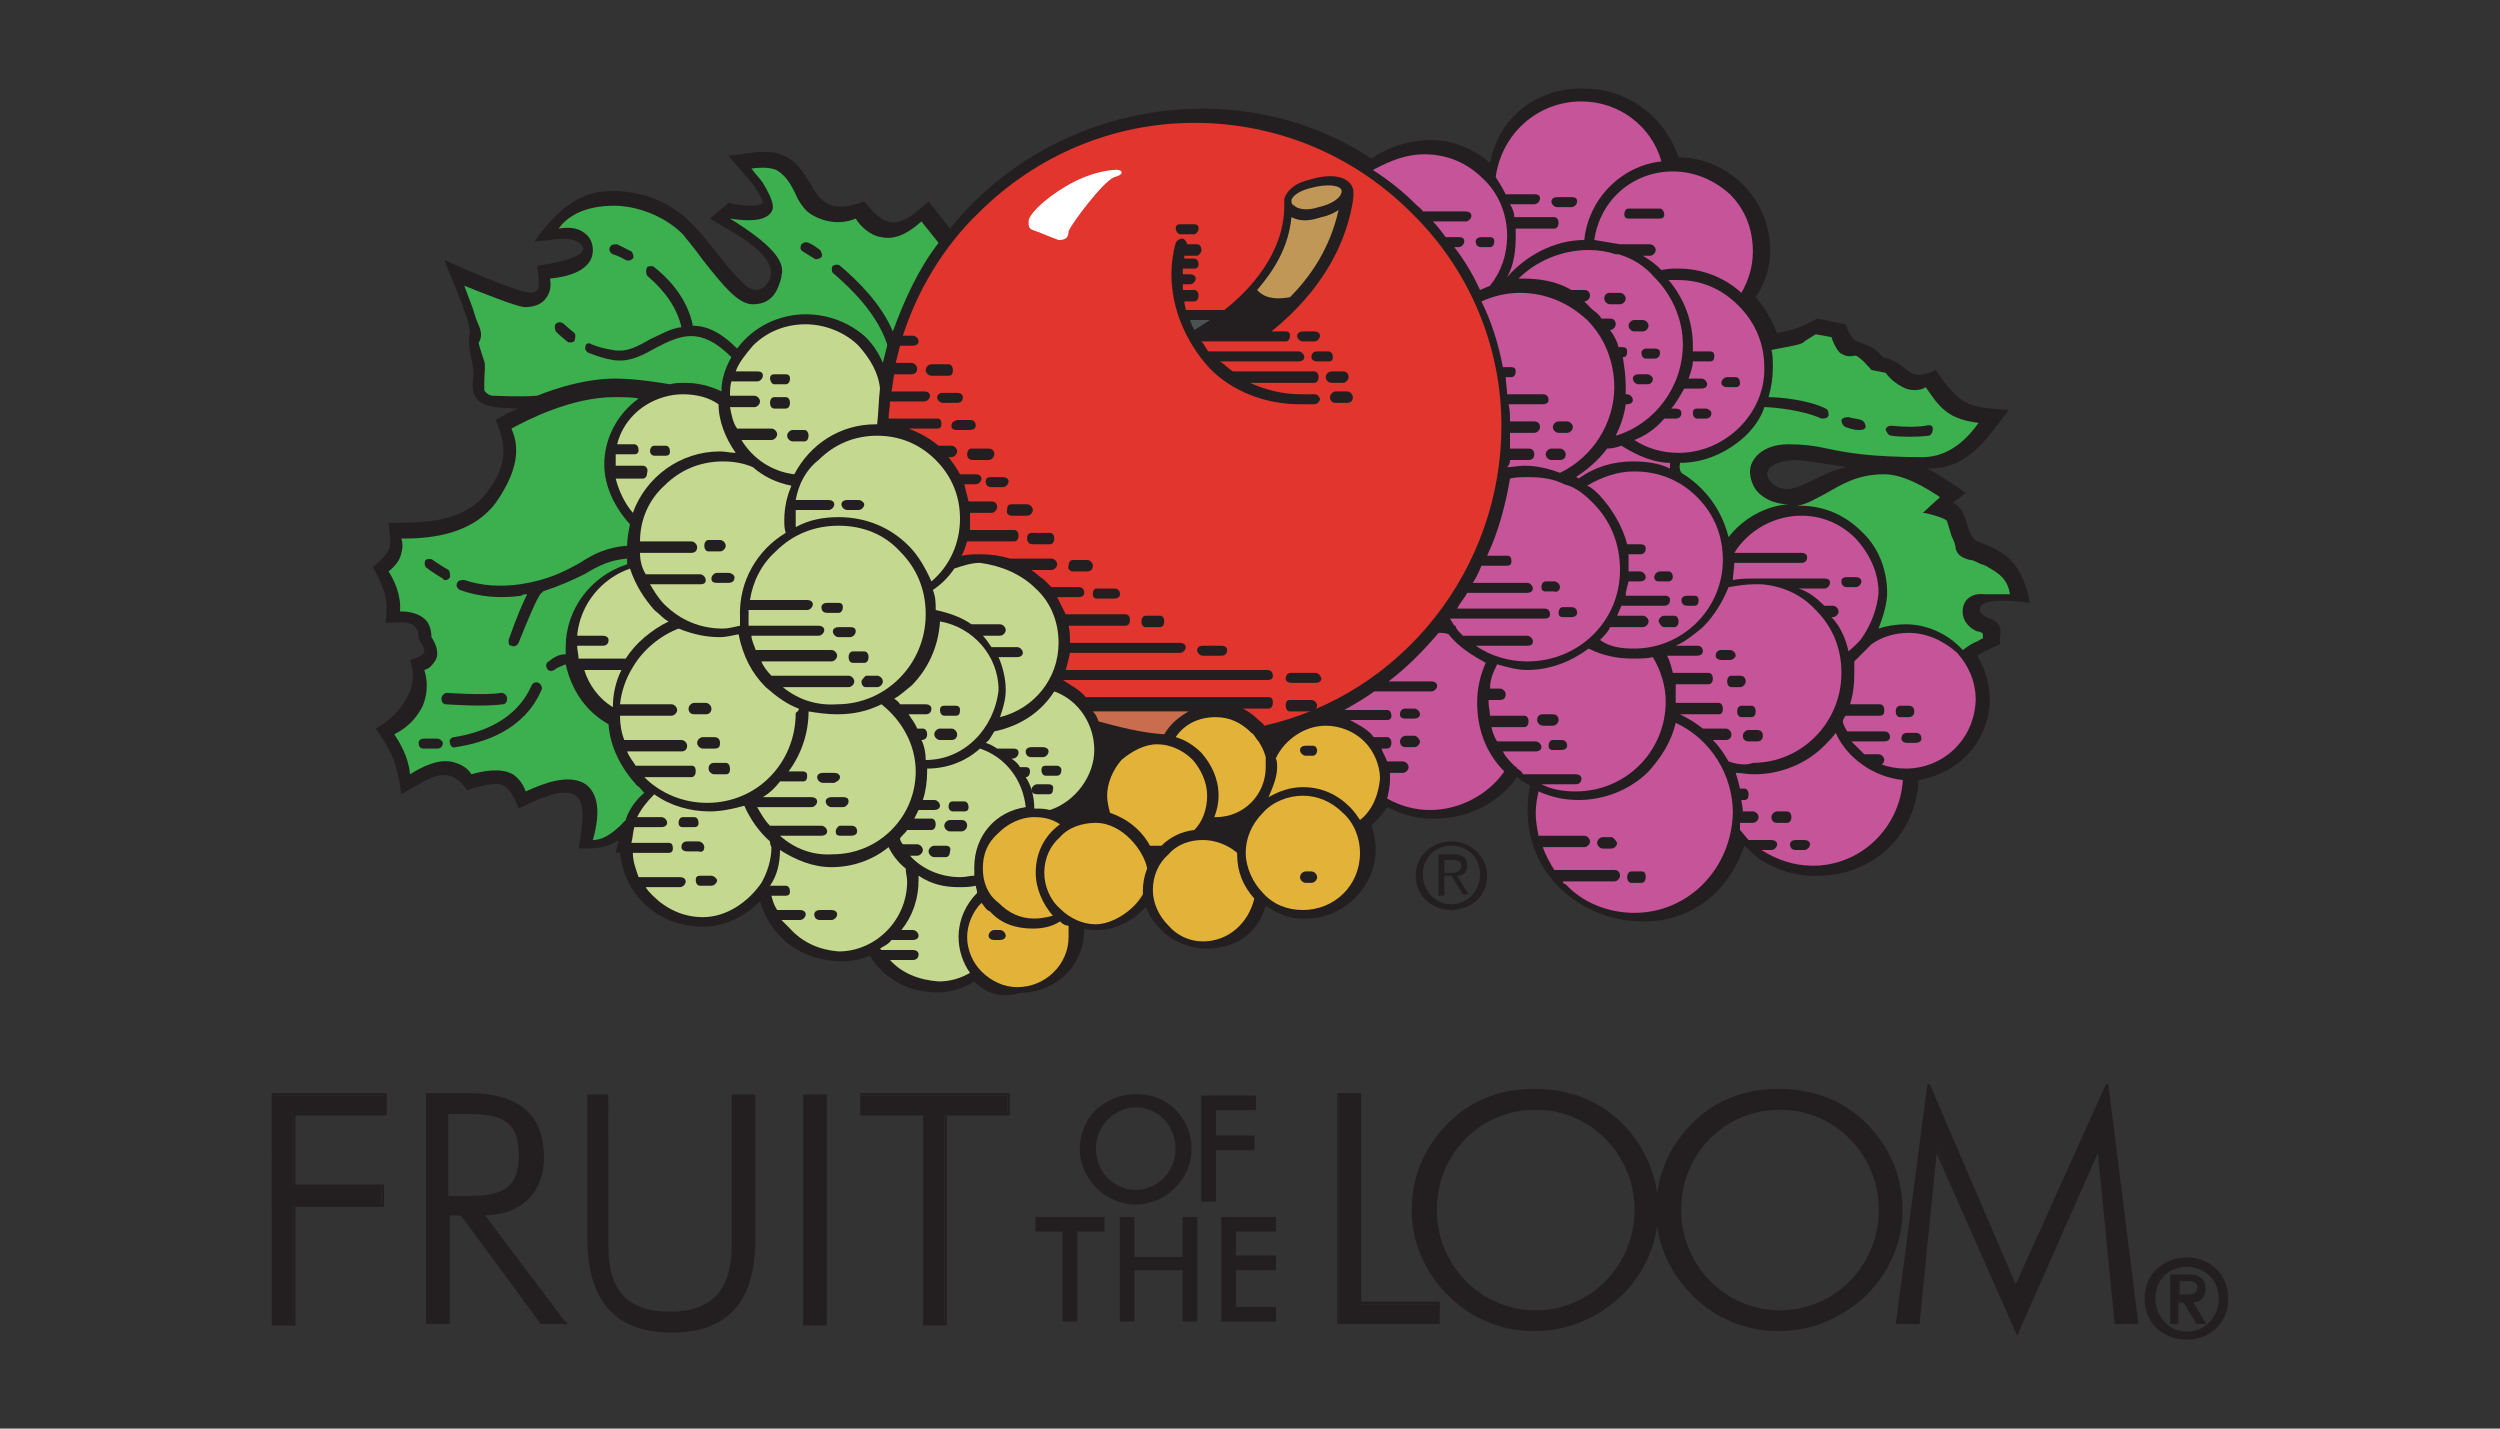<?xml version="1.0" encoding="utf-8"?>
<!-- Generator: Adobe Illustrator 21.0.0, SVG Export Plug-In . SVG Version: 6.00 Build 0)  -->
<svg version="1.1" id="Layer_1" xmlns="http://www.w3.org/2000/svg" xmlns:xlink="http://www.w3.org/1999/xlink" x="0px" y="0px"
	 viewBox="0 0 175 100" style="enable-background:new 0 0 175 100;" xml:space="preserve">
<rect x="0" y="0" width="175" height="100" fill="#333333" stroke="none"/>
<style type="text/css">
	.st0{fill-rule:evenodd;clip-rule:evenodd;fill:#231F20;}
	.st1{fill:none;stroke:#231F20;stroke-width:0.162;stroke-miterlimit:2.613;}
	.st2{fill:none;stroke:#231F20;stroke-width:0.428;stroke-miterlimit:2.613;}
	.st3{fill-rule:evenodd;clip-rule:evenodd;fill:#231F20;stroke:#231F20;stroke-width:0.162;stroke-miterlimit:2.613;}
	.st4{fill-rule:evenodd;clip-rule:evenodd;fill:#C65498;}
	.st5{fill-rule:evenodd;clip-rule:evenodd;fill:#3CAF4E;}
	.st6{fill-rule:evenodd;clip-rule:evenodd;fill:#E1352D;}
	.st7{fill-rule:evenodd;clip-rule:evenodd;fill:#E3B238;}
	.st8{fill-rule:evenodd;clip-rule:evenodd;fill:#C4D88F;}
	.st9{fill-rule:evenodd;clip-rule:evenodd;fill:#C96D4E;}
	.st10{fill-rule:evenodd;clip-rule:evenodd;fill:#C09756;}
	.st11{fill-rule:evenodd;clip-rule:evenodd;fill:#4A5252;}
	.st12{fill-rule:evenodd;clip-rule:evenodd;fill:#FFFFFF;}
</style>
<g>
	<polygon class="st0" points="19.1,92.7 20.5,92.7 20.5,84.4 26.7,84.4 26.7,83 20.5,83 20.5,78 27,78 27,76.7 19.1,76.7 19.1,92.7 
			"/>
	<path class="st0" d="M39.6,92.7L33.8,85c2.6,0,4.2-1.5,4.2-4c0-2.9-1.7-4.4-5.2-4.4h-2.9v16h1.5V85h0.9l5.6,7.6H39.6L39.6,92.7z
		 M31.3,77.9h1.5c2.6,0,3.6,0.7,3.6,3c0,2.3-1.2,2.9-3.6,2.9h-1.5V77.9L31.3,77.9z"/>
	<path class="st0" d="M41.2,76.7v10c0,4.3,1.9,6.5,5.8,6.5c3.9,0,5.8-2.1,5.8-6.5v-10h-1.5v10.5c0,3.1-1.4,4.7-4.4,4.7
		c-3,0-4.4-1.5-4.4-4.7V76.7H41.2L41.2,76.7z"/>
	<polygon class="st0" points="56.3,92.7 57.8,92.7 57.8,76.7 56.3,76.7 56.3,92.7 	"/>
	<polygon class="st0" points="64.7,92.7 66.1,92.7 66.1,78 70.5,78 70.5,76.7 60.3,76.7 60.3,78 64.7,78 64.7,92.7 	"/>
	<path class="st1" d="M19.1,92.7h1.5v-8.3h6.2V83h-6.2v-5H27v-1.4h-7.9V92.7L19.1,92.7z M39.6,92.7L33.8,85c2.6,0,4.2-1.5,4.2-4
		c0-2.9-1.7-4.4-5.2-4.4h-2.9v16h1.5V85h0.9l5.6,7.6H39.6L39.6,92.7z M31.3,77.9h1.5c2.6,0,3.6,0.7,3.6,3c0,2.3-1.2,2.9-3.6,2.9
		h-1.5V77.9L31.3,77.9z M41.2,76.7v10c0,4.3,1.9,6.5,5.8,6.5c3.9,0,5.8-2.1,5.8-6.5v-10h-1.5v10.5c0,3.1-1.4,4.7-4.4,4.7
		c-3,0-4.4-1.5-4.4-4.7V76.7H41.2L41.2,76.7z M56.3,92.7h1.5v-16h-1.5V92.7L56.3,92.7z M64.7,92.7h1.5V78h4.4v-1.4H60.3V78h4.4V92.7
		L64.7,92.7z"/>
	<path class="st0" d="M83.2,80.4c0-1-0.4-1.9-1.1-2.6c-0.7-0.7-1.6-1-2.6-1c-1,0-1.9,0.4-2.6,1c-0.7,0.7-1.1,1.6-1.1,2.6
		c0,1,0.4,1.9,1.1,2.6c0.7,0.7,1.6,1.1,2.6,1.1c1,0,1.9-0.4,2.6-1.1C82.8,82.3,83.2,81.4,83.2,80.4L83.2,80.4z M79.5,83.5
		c-1.7,0-3-1.4-3-3.1c0-1.7,1.4-3.1,3-3.1c1.7,0,3,1.4,3,3.1C82.5,82.1,81.2,83.5,79.5,83.5L79.5,83.5z"/>
	<polygon class="st0" points="84.3,83.9 84.9,83.9 84.9,80.3 87.6,80.3 87.6,79.7 84.9,79.7 84.9,77.5 87.7,77.5 87.7,76.9 
		84.3,76.9 84.3,83.9 	"/>
	<path class="st2" d="M83.2,80.4c0-1-0.4-1.9-1.1-2.6c-0.7-0.7-1.6-1-2.6-1c-1,0-1.9,0.4-2.6,1c-0.7,0.7-1.1,1.6-1.1,2.6
		c0,1,0.4,1.9,1.1,2.6c0.7,0.7,1.6,1.1,2.6,1.1c1,0,1.9-0.4,2.6-1.1C82.8,82.3,83.2,81.4,83.2,80.4L83.2,80.4z M79.5,83.5
		c-1.7,0-3-1.4-3-3.1c0-1.7,1.4-3.1,3-3.1c1.7,0,3,1.4,3,3.1C82.5,82.1,81.2,83.5,79.5,83.5L79.5,83.5z M84.3,83.9h0.6v-3.6h2.7
		v-0.6h-2.7v-2.2h2.8v-0.6h-3.4V83.9L84.3,83.9z"/>
	<polygon class="st0" points="74.6,92.3 75.2,92.3 75.2,86 77.1,86 77.1,85.4 72.7,85.4 72.7,86 74.6,86 74.6,92.3 	"/>
	<polygon class="st0" points="78.6,92.3 79.2,92.3 79.2,88.8 83,88.8 83,92.3 83.6,92.3 83.6,85.4 83,85.4 83,88.2 79.2,88.2 
		79.2,85.4 78.6,85.4 78.6,92.3 	"/>
	<polygon class="st0" points="85.7,92.3 89.1,92.3 89.1,91.8 86.3,91.8 86.3,88.8 89.1,88.8 89.1,88.2 86.3,88.2 86.3,86 89.1,86 
		89.1,85.4 85.7,85.4 85.7,92.3 	"/>
	<path class="st2" d="M74.6,92.3h0.6V86h1.9v-0.6h-4.4V86h1.9V92.3L74.6,92.3z M78.6,92.3h0.6v-3.6H83v3.6h0.6v-6.9H83v2.8h-3.8
		v-2.8h-0.6V92.3L78.6,92.3z M85.7,92.3h3.4v-0.6h-2.8v-3h2.8v-0.6h-2.8V86h2.8v-0.6h-3.4V92.3L85.7,92.3z"/>
	<polygon class="st0" points="93.8,92.6 100.7,92.6 100.7,91.3 95.2,91.3 95.2,76.6 93.8,76.6 93.8,92.6 	"/>
	<path class="st0" d="M116,84.7c0-2.3-0.9-4.4-2.5-6c-1.6-1.6-3.7-2.4-6.1-2.4s-4.4,0.8-6,2.4c-1.6,1.6-2.5,3.7-2.5,6
		c0,2.2,0.9,4.3,2.5,5.9c1.6,1.6,3.7,2.5,6,2.5c2.3,0,4.4-0.9,6.1-2.5C115.1,89,116,86.9,116,84.7L116,84.7z M107.5,91.8
		c-3.9,0-7-3.2-7-7.1c0-4,3.1-7.1,7-7.1c3.9,0,7,3.2,7,7.1C114.5,88.6,111.4,91.8,107.5,91.8L107.5,91.8z"/>
	<path class="st0" d="M133.1,84.7c0-2.3-0.9-4.4-2.5-6c-1.6-1.6-3.7-2.4-6.1-2.4s-4.4,0.8-6,2.4c-1.6,1.6-2.5,3.7-2.5,6
		c0,2.2,0.9,4.3,2.5,5.9c1.6,1.6,3.7,2.5,6,2.5c2.3,0,4.4-0.9,6.1-2.5C132.2,89,133.1,86.9,133.1,84.7L133.1,84.7z M124.6,91.8
		c-3.9,0-7-3.2-7-7.1c0-4,3.1-7.1,7-7.1c3.9,0,7,3.2,7,7.1C131.6,88.6,128.5,91.8,124.6,91.8L124.6,91.8z"/>
	<polygon class="st0" points="141.2,93.3 146.9,80.4 148.1,92.6 149.6,92.6 147.5,75.9 141.1,90.2 135,75.9 132.8,92.6 134.3,92.6 
		135.6,80.4 141.2,93.3 	"/>
	<path class="st1" d="M93.8,92.6h6.9v-1.4h-5.5V76.6h-1.5V92.6L93.8,92.6z M116,84.7c0-2.3-0.9-4.4-2.5-6c-1.6-1.6-3.7-2.4-6.1-2.4
		s-4.4,0.8-6,2.4c-1.6,1.6-2.5,3.7-2.5,6c0,2.2,0.9,4.3,2.5,5.9c1.6,1.6,3.7,2.5,6,2.5c2.3,0,4.4-0.9,6.1-2.5
		C115.1,89,116,86.9,116,84.7L116,84.7z M107.5,91.8c-3.9,0-7-3.2-7-7.1c0-4,3.1-7.1,7-7.1c3.9,0,7,3.2,7,7.1
		C114.5,88.6,111.4,91.8,107.5,91.8L107.5,91.8z M133.1,84.7c0-2.3-0.9-4.4-2.5-6c-1.6-1.6-3.7-2.4-6.1-2.4s-4.4,0.8-6,2.4
		c-1.6,1.6-2.5,3.7-2.5,6c0,2.2,0.9,4.3,2.5,5.9c1.6,1.6,3.7,2.5,6,2.5c2.3,0,4.4-0.9,6.1-2.5C132.2,89,133.1,86.9,133.1,84.7
		L133.1,84.7z M124.6,91.8c-3.9,0-7-3.2-7-7.1c0-4,3.1-7.1,7-7.1c3.9,0,7,3.2,7,7.1C131.6,88.6,128.5,91.8,124.6,91.8L124.6,91.8z
		 M141.2,93.3l5.7-12.9l1.2,12.2h1.5l-2.1-16.7l-6.4,14.2L135,75.9l-2.2,16.7h1.5l1.2-12.2L141.2,93.3L141.2,93.3z"/>
	<path class="st3" d="M150.2,90.9c0-1.7,1.3-2.8,2.9-2.8c1.5,0,2.8,1.1,2.8,2.8c0,1.7-1.3,2.8-2.8,2.8
		C151.5,93.7,150.2,92.6,150.2,90.9L150.2,90.9z M153.1,93.3c1.3,0,2.3-1.1,2.3-2.4c0-1.4-1.1-2.3-2.3-2.3c-1.3,0-2.3,0.9-2.3,2.3
		C150.8,92.2,151.8,93.3,153.1,93.3L153.1,93.3z M152.5,92.6H152v-3.3h1.2c0.8,0,1.1,0.3,1.1,0.9c0,0.6-0.3,0.9-0.9,0.9l0.9,1.5
		h-0.5l-0.9-1.5h-0.5V92.6L152.5,92.6z M153.1,90.7c0.4,0,0.8-0.1,0.8-0.6c0-0.4-0.4-0.5-0.7-0.5h-0.7v1.1H153.1L153.1,90.7z"/>
	<path class="st0" d="M68.2,68.7c-1.1,0.7-2.3,0.9-3.5,0.7c-1.5-0.2-3-1.1-3.8-2.5c-1,0.4-2,0.5-3,0.3c-2.2-0.3-4-1.8-4.7-4.1
		c-1.4,1.4-3.2,2-4.9,1.7c-2.4-0.3-4.6-2.2-4.9-5.1l-0.3,0l0.2-0.9c-0.9,0.6-1.6,0.6-2.8,0.6c0.4-2.1,0.4-3.3-0.2-3.7
		c-0.7-0.5-2-0.1-4,0.9c-0.4-1.1-0.8-1.6-1.3-1.7c-0.5-0.1-1.3,0.1-2.3,0.4c-1.4-2-2.8-0.7-4.6,0.3c-0.3-2.1-0.6-2.9-1.8-4.6
		c0.9-0.5,1.5-1.1,1.9-1.7c0.7-1,0.9-2,0.5-3.1c1.1-0.4,1.3-0.4,0.6-1.5c0-1.4-1.1-1.1-2.3-1.1c0.2-1.8-0.1-2.4-0.9-3.9
		c1.4-1.2,1.3-1.3,1.1-3.1c2.4,0,5,0,6.7-1.9c1.5-1.9,1.7-3.2,0.8-5.3c0.5-0.3,1-0.6,1.6-0.8c-1.5-0.1-3.4,0.1-3.2-1.9
		c0.2-1.3-0.5-2.3-0.2-3.4c0-1-1.6-4.5-1.8-5.1c1.8,0.8,3.6,1.6,5.5,2.2c1.5,0.4,1.1-0.7,1-1.8c0.1,0,4.6-0.6,2.8-1.7
		c-0.8-0.4-2.2,0-3,0c1.3-1.8,2.6-3,4.2-3.4c1-0.2,2.2-0.2,3.6,0.2c3.3,1,4.3,3.5,6.5,5.8c0.5,0.5,1,1.1,1.8,0.6
		c1.9-2-2.6-4-3.8-4.8l1.3-1.1c0.5,0.1,1.9,0.4,2.4,0c-0.2-1-1.9-2.6-2.4-3.3c1.1-0.1,2.2-0.4,3.3-0.2c3.2,0.8,1.9,5,6.2,3.4
		c1.7,2.2,2.6,1.7,4.5,0l1.5,1.9c4.5-5.6,11.3-8.5,18.1-8.4c4,0.1,7.9,1.2,11.4,3.5c1.3-0.9,2.8-1.3,4.2-1.3c1.5,0,2.9,0.6,4.1,1.6
		c0.7-3.5,3.6-5.3,6.6-5.2c2.8,0,5.5,1.7,6.6,4.8c3.6,0.1,6.2,2.9,6.4,6.1c0.1,1.2-0.2,2.5-1,3.7c0.7,0.8,1.1,1.6,1.5,2.5
		c1.2-0.2,1.7-0.4,2.8-1l2,0.4c0.6,1.9,1.3,0.8,2.6,2.3c1.9,0.4,1.6,1.9,3.7,0.9c1.7,2.5,2.2,2.6,5.1,2.8c-1.5,2-2.9,4.2-5.7,4.1
		c1,0.5,1.8,1.1,2.7,1.7l-0.9,0.7c1.3,0.6,0.7,2.5,2,2.8c2.1,0.8,2.9,1.8,3.4,4.2c-0.1,0-3.8-0.6-3.5,0.6c0.4,0.7,1.7,0.4,1.4,1.8
		l0,0.5c-0.5,0.2-1.1,0.5-1.6,0.8c2.2,3.6,0.1,8-4.1,8.7c-0.2,4.1-3.4,6.6-6.8,6.7c-1.5,0.1-3-0.3-4.4-1.2l-1-0.9
		c-1.3,3.8-4.3,5.4-7.3,5.3c-4.4-0.1-8.8-3.8-7.7-9.5c-0.3-0.2-0.6-0.3-0.9-0.6c-1.3,1.8-3.3,2.8-5.4,2.9c-1.3,0.1-2.5-0.2-3.7-0.8
		c-0.3,0.5-0.7,0.9-1.1,1.3c1.2,3.3-1.4,6.4-4.4,6.5c-1,0.1-2-0.2-3-0.9c-0.6,2.1-2.3,3-4.1,3c-1.8,0-3.5-1-4.3-2.9
		c-1.1,1.2-2.8,1.9-4.3,1.5c0,2.8-2.2,4.5-4.5,4.5C70.2,69.9,69.1,69.6,68.2,68.7L68.2,68.7z M129.3,32.7c-1.3-0.2-3.1-0.5-3.8-0.5
		c-1.2,0.1-1.8,0.5-1.8,1c0,0.5,0.8,1.2,1.7,1C126.5,34,127.9,32.9,129.3,32.7L129.3,32.7z"/>
	<path class="st4" d="M130.3,44.7C130.3,44.7,130.3,44.7,130.3,44.7L130.3,44.7c-0.3,0.4-0.6,0.6-0.9,0.9c-0.2-0.9-0.6-1.8-1.2-2.4
		h0.1c0.2,0,0.4-0.2,0.4-0.4c0-0.2-0.2-0.4-0.4-0.4h-0.6h0c0,0,0,0,0,0c-0.5-0.5-1.1-1-1.8-1.2h1.8c0.2,0,0.4-0.2,0.4-0.4
		c0-0.2-0.1-0.3-0.4-0.3h-4.3c-0.2,0-0.4,0-0.6,0c-0.5,0-1,0-1.5,0.1c0-0.4,0.1-0.7,0.1-1.2h4.7c0.2,0,0.4-0.1,0.4-0.4
		c0-0.2-0.2-0.3-0.4-0.3h-4.7c1-1.6,2.8-2.6,4.7-2.6c1.5,0,2.8,0.6,3.8,1.6c1,1.1,1.6,2.4,1.6,3.8C131.4,42.6,131,43.7,130.3,44.7
		L130.3,44.7z"/>
	<path class="st4" d="M121,53.3c-0.3-0.5-0.6-1-1.1-1.5h0.9c0.2,0,0.4-0.1,0.4-0.4c0-0.2-0.2-0.4-0.4-0.4h-1.6c-0.5-0.4-1-0.7-1.6-1
		h2.7c0.2,0,0.3-0.1,0.3-0.4c0-0.2-0.1-0.4-0.3-0.4h-3c0-0.4,0-0.9,0-1.3h2.3c0.2,0,0.3-0.2,0.3-0.4c0-0.2-0.1-0.4-0.3-0.4h-2.5
		c-0.1-0.4-0.2-0.8-0.4-1.2h2.1c0.2,0,0.4-0.1,0.4-0.3c0-0.2-0.1-0.4-0.4-0.4h-1.5c0.7-0.3,1.3-0.8,1.9-1.3c0.8-0.8,1.4-1.8,1.8-2.8
		c0.6-0.1,1.2-0.2,1.8-0.2c0,0,0,0,0.1,0h0.4c1.4,0.1,2.8,0.7,3.8,1.8c1.2,1.2,1.8,2.7,1.8,4.4c0,3.5-2.8,6.3-6.2,6.3
		C122.2,53.6,121.6,53.5,121,53.3L121,53.3L121,53.3z"/>
	<path class="st4" d="M111.5,35.2c-0.6-0.6-1.2-1.1-2-1.3c-0.8-0.4-1.6-0.5-2.5-0.5c-0.5,0-0.9,0-1.3,0.1c-0.3,1.8-0.8,3.7-1.6,5.4
		h1.4c0.2,0,0.3,0.1,0.3,0.4c0,0.2-0.1,0.3-0.3,0.3h-1.8c-0.2,0.5-0.4,0.9-0.6,1.2h3.8c0.2,0,0.4,0.2,0.4,0.4c0,0.2-0.2,0.3-0.4,0.3
		h-4.2c-0.2,0.4-0.5,0.7-0.7,1.1h6.1c0.2,0,0.4,0.1,0.4,0.4c0,0.2-0.1,0.3-0.4,0.3h-6.6c0.1,0.2,0.2,0.3,0.3,0.5c0,0,0.1,0,0.1,0
		v0.1c0.1,0.2,0.3,0.4,0.5,0.6h4.5c0.2,0,0.4,0.2,0.4,0.4c0,0.2-0.1,0.3-0.4,0.3h-3.6c1,0.7,2.3,1.1,3.6,1.1c3.6,0,6.5-2.8,6.5-6.4
		C113.4,38,112.7,36.4,111.5,35.2L111.5,35.2z"/>
	<path class="st4" d="M105.7,32.2h1.3c0.2,0,0.4-0.1,0.4-0.4c0-0.2-0.1-0.4-0.4-0.4h-1.3c0-0.3,0-0.7,0-1.1h1.7
		c0.2,0,0.4-0.2,0.4-0.4c0-0.2-0.1-0.4-0.4-0.4h-1.7c0-0.4,0-0.8-0.1-1.2h2.4c0.2,0,0.4-0.1,0.4-0.3c0-0.2-0.1-0.4-0.4-0.4h-2.5
		c0-0.4-0.1-0.8-0.1-1.2h0.4c0.2,0,0.3-0.2,0.3-0.4c0-0.2-0.1-0.3-0.3-0.3h-0.6c-0.3-1.6-0.8-3.2-1.5-4.6c0.9-0.4,1.8-0.6,2.7-0.6
		c1.8,0,3.4,0.7,4.7,1.9c1.2,1.2,1.9,2.9,1.9,4.7c0,2.5-1.5,4.9-3.8,6c-0.8-0.3-1.6-0.5-2.5-0.5c-0.4,0-0.8,0.1-1.2,0.1
		C105.7,32.5,105.7,32.3,105.7,32.2L105.7,32.2z"/>
	<path class="st4" d="M111.2,17.5c0.7,0,1.3,0.1,1.9,0.3c0,0,0.1,0,0.2,0c1,0.3,1.8,0.8,2.5,1.6c1.2,1.2,2,2.9,2,4.7
		c0,3-2,5.6-4.7,6.4c0.3-0.6,0.6-1.4,0.7-2.2h0.1c0.2,0,0.4-0.1,0.4-0.3c0-0.2-0.2-0.4-0.4-0.4h-0.1c0-0.2,0-0.4,0-0.6
		c0-0.7-0.1-1.3-0.2-2h0c0.2,0,0.3-0.1,0.3-0.4c0-0.2-0.1-0.3-0.3-0.3h-0.3c-0.1-0.4-0.3-0.8-0.6-1.2h0c0.2,0,0.4-0.2,0.4-0.4
		c0-0.2-0.1-0.4-0.4-0.4h-0.6c-0.1-0.2-0.3-0.4-0.6-0.6c-0.2-0.2-0.4-0.4-0.6-0.6c0.2,0,0.4-0.2,0.4-0.4c0-0.2-0.1-0.4-0.4-0.4H110
		c-1-0.6-2.2-0.8-3.4-0.8c-0.1,0-0.2,0-0.3,0C107.5,18.3,109.3,17.5,111.2,17.5L111.2,17.5z"/>
	<path class="st4" d="M113.5,31.2c-0.3,0.1-0.6,0.2-1,0.2c-0.6,0.8-1.4,1.5-2.2,2c0.1,0,0.1,0,0.2,0.1c1.1-0.8,2.4-1.2,3.8-1.2
		c0.9,0,1.8,0.1,2.6,0.5c0-0.1,0-0.3,0-0.4C115.8,32.4,114.6,31.9,113.5,31.2L113.5,31.2z"/>
	<path class="st4" d="M112,44.8c0.3-0.3,0.6-0.6,0.7-0.9h2.3c0.2,0,0.4-0.2,0.4-0.4c0-0.2-0.2-0.4-0.4-0.4h-1.8
		c0.1-0.2,0.2-0.5,0.3-0.7h3c0.2,0,0.4-0.1,0.4-0.4c0-0.2-0.1-0.3-0.4-0.3h-2.7c0-0.3,0.1-0.6,0.2-1h0.8c0.2,0,0.4-0.1,0.4-0.3
		c0-0.2-0.2-0.4-0.4-0.4H114c0,0,0-0.1,0-0.2c0-0.4,0-0.7,0-1h0.8c0.2,0,0.4-0.1,0.4-0.4c0-0.2-0.1-0.3-0.4-0.3h-0.9
		c-0.3-1.2-1-2.4-1.9-3.4c-0.3-0.3-0.6-0.6-0.9-0.7c1-0.6,2.1-1,3.3-1c1.7,0,3.2,0.6,4.4,1.8c1.2,1.2,1.8,2.7,1.8,4.4
		c0,3.4-2.8,6.2-6.2,6.2C113.5,45.4,112.7,45.3,112,44.8C111.9,44.8,111.9,44.8,112,44.8L112,44.8z"/>
	<path class="st5" d="M126.2,24c0.2-0.2,0.6-0.4,0.9-0.6l1.1,0.2c0.1,0.3,0.3,0.8,0.6,1.1c0.3,0.2,0.6,0.3,1,0.2
		c0.3-0.1,1.2,1,1.2,1l1,0.2c0.2,0.3,0.7,0.8,1.4,1.1c0.6,0.2,1.1,0.1,1.4-0.1c0.3,0.4,0.7,1.1,1.3,1.6c0.7,0.6,1.6,0.8,2.4,0.9
		c-0.7,1-2,2.4-3.9,2.4c-3.6,0-5.3-0.3-6.7-0.6c-0.9-0.2-1.7-0.3-2.7-0.3c-1.9,0-2.7,1.1-2.7,1.9c0,0.5,0.2,1.1,0.6,1.5
		c0.3,0.3,1,0.8,2.1,0.8c-1.6,0.1-3.2,1-4.2,2.3c-0.3-1.2-0.9-2.4-1.9-3.4c-0.4-0.4-0.9-0.8-1.4-1.1c-0.2-0.3-0.1-0.6-0.1-0.7
		c1.7,0,3.3-0.7,4.6-1.9c0.6-0.6,1.1-1.3,1.3-2c0.6,0,2.7,0.2,4,0.8c0.2,0,0.4,0,0.5-0.2c0-0.2,0-0.4-0.2-0.5
		c-1.2-0.6-3.2-0.8-4-0.8c0.2-0.7,0.3-1.4,0.3-2.1c0-0.4,0-0.9-0.1-1.2C124.9,24.3,125.8,24.2,126.2,24L126.2,24z"/>
	<path class="st4" d="M117.5,31.7c-1.1,0-2.2-0.3-3.1-0.9c0.8-0.3,1.5-0.8,2.1-1.5h0.8c0.2,0,0.4-0.1,0.4-0.4c0-0.2-0.2-0.3-0.4-0.3
		H117c0.4-0.5,0.6-0.9,0.9-1.4h1.2c0.2,0,0.4-0.1,0.4-0.3c0-0.2-0.2-0.4-0.4-0.4h-0.9c0.1-0.3,0.3-0.8,0.3-1.2h1.2
		c0.2,0,0.3-0.1,0.3-0.4c0-0.2-0.1-0.3-0.3-0.3h-1.2c0-0.1,0-0.2,0-0.4c0-1.7-0.6-3.3-1.7-4.6c0.2,0,0.4,0,0.6,0
		c1.7,0,3.1,0.6,4.3,1.8c1.2,1.2,1.8,2.7,1.8,4.3C123.6,28.9,120.8,31.7,117.5,31.7L117.5,31.7z"/>
	<path class="st4" d="M122.7,17.6c0,1.1-0.3,2-0.8,2.9c-1.2-1.1-2.8-1.7-4.4-1.7c-0.4,0-0.7,0-1.2,0.1c-0.4-0.4-0.8-0.7-1.3-1h0.5
		c0.2,0,0.4-0.2,0.4-0.4c0-0.2-0.2-0.4-0.4-0.4h-2.1c-0.6-0.1-1.2-0.2-1.8-0.3c0.4-2.8,2.7-4.8,5.5-4.8c1.5,0,2.9,0.6,4,1.6
		C122.2,14.7,122.7,16.1,122.7,17.6L122.7,17.6z"/>
	<path class="st4" d="M110.7,7.1c2.6,0,4.9,1.7,5.6,4.2c-2.8,0.3-5.1,2.6-5.4,5.5c-2.1,0-4.1,1.1-5.4,2.6c0.5-0.9,0.6-1.9,0.6-2.9
		c0-0.1,0-0.3,0-0.5h2.7c0.2,0,0.3-0.2,0.3-0.4c0-0.2-0.1-0.4-0.3-0.4h-2.8c0-0.3-0.1-0.6-0.3-0.9h1.7c0.2,0,0.4-0.2,0.4-0.4
		c0-0.2-0.1-0.3-0.4-0.3h-2c-0.2-0.4-0.5-0.9-0.7-1.2C105.1,9.4,107.6,7.1,110.7,7.1L110.7,7.1z"/>
	<path class="st4" d="M99.7,10.8c1.6,0,3,0.6,4.1,1.7c1.1,1,1.7,2.5,1.7,4c0,1.3-0.4,2.5-1.2,3.5c-0.2,0.1-0.5,0.2-0.7,0.3
		c-0.5-1.1-1.1-2.1-1.8-3h0.3c0.2,0,0.4-0.2,0.4-0.4c0-0.2-0.1-0.3-0.4-0.3h-0.9c-0.3-0.4-0.6-0.8-0.9-1.1h2.3
		c0.2,0,0.4-0.2,0.4-0.4c0-0.2-0.2-0.3-0.4-0.3h-3c-0.1-0.2-0.3-0.3-0.5-0.5c-0.9-0.9-1.9-1.7-3-2.4C97.4,11.2,98.5,10.8,99.7,10.8
		L99.7,10.8z"/>
	<path class="st6" d="M98.8,14.9c-4.1-4.1-9.5-6.3-15.2-6.3c-5.7,0-11.1,2.3-15.1,6.3c-2.5,2.4-4.3,5.5-5.3,8.6h0.7
		c0.2,0,0.4,0.2,0.4,0.4c0,0.2-0.2,0.3-0.4,0.3H63c-0.1,0.4-0.2,0.8-0.3,1.2h1.1c0.2,0,0.4,0.2,0.4,0.4c0,0.2-0.1,0.4-0.4,0.4h-1.2
		c-0.1,0.4-0.1,0.8-0.2,1.2h2.3c0.2,0,0.4,0.1,0.4,0.3c0,0.2-0.2,0.4-0.4,0.4h-2.4c0,0.4-0.1,0.8-0.1,1.2h3.4c0.2,0,0.3,0.1,0.3,0.4
		c0,0.2-0.1,0.3-0.3,0.3h-2c0.8,0.3,1.5,0.7,2.1,1.2h0.9c0.2,0,0.4,0.2,0.4,0.4c0,0.2-0.2,0.4-0.4,0.4h-0.2c0.3,0.4,0.6,0.8,0.8,1.2
		h1.1c0.2,0,0.4,0.1,0.4,0.3c0,0.2-0.2,0.4-0.4,0.4h-0.8c0.1,0.4,0.2,0.8,0.3,1.2h1.6c0.2,0,0.4,0.1,0.4,0.4c0,0.2-0.2,0.4-0.4,0.4
		h-1.5c0,0,0,0.2,0,0.3c0,0.3,0,0.6,0,0.9H71c0.2,0,0.3,0.2,0.3,0.4c0,0.2-0.1,0.4-0.3,0.4h-3.3c-0.1,0.3-0.2,0.7-0.4,1
		c0.5-0.1,0.9-0.1,1.4-0.1c0.7,0,1.3,0.1,2,0.3h2.9c0.2,0,0.4,0.2,0.4,0.4c0,0.2-0.2,0.4-0.4,0.4h-1.4c0.3,0.2,0.6,0.5,0.9,0.7
		c0.1,0.1,0.3,0.3,0.5,0.5h1.9c0.2,0,0.4,0.1,0.4,0.4c0,0.2-0.2,0.3-0.4,0.3H74c0.2,0.4,0.4,0.8,0.6,1.2h4.2c0.2,0,0.3,0.2,0.3,0.4
		c0,0.2-0.1,0.4-0.3,0.4h-4c0.1,0.4,0.1,0.8,0.1,1.2h7.7c0.2,0,0.4,0.1,0.4,0.3c0,0.2-0.2,0.4-0.4,0.4h-7.7
		c-0.1,0.5-0.2,0.8-0.3,1.2h14.1c0.2,0,0.4,0.1,0.4,0.4c0,0.2-0.1,0.3-0.4,0.3H74.4c0.6,0.4,1.2,0.7,1.6,1.2h12.8
		c0.2,0,0.3,0.1,0.3,0.4c0,0.2-0.1,0.4-0.3,0.4H87c0.4,0.2,0.8,0.5,1.1,0.8c0.1,0.1,0.3,0.2,0.4,0.4c9.7-2.2,16.6-11,16.6-21
		C105.1,24.3,102.9,18.9,98.8,14.9L98.8,14.9z"/>
	<path class="st7" d="M88.6,53.7c0,1.9-1.5,3.5-3.5,3.5c0,0,0,0-0.1,0c0.2-0.5,0.3-1,0.3-1.5c0-1.2-0.5-2.2-1.2-3
		c-0.5-0.5-1.1-0.9-1.8-1.1c0.6-0.9,1.6-1.4,2.8-1.4c1,0,1.8,0.4,2.5,1.1c0.2,0.1,0.3,0.4,0.5,0.6v0l0,0c0.2,0.3,0.4,0.7,0.5,1.1
		c0,0,0,0,0,0l0,0C88.6,53.2,88.6,53.4,88.6,53.7L88.6,53.7z"/>
	<path class="st7" d="M81.3,59.2c-0.2,0-0.6,0-0.8,0c-0.6-1.1-1.6-1.9-2.8-2.3c-0.1-0.4-0.2-0.8-0.2-1.2c0-0.9,0.4-1.8,1-2.5
		c0.7-0.6,1.6-1.1,2.5-1.1c0.9,0,1.8,0.4,2.5,1.1c0.6,0.7,1,1.6,1,2.5c0,0.9-0.3,1.8-0.9,2.4C82.7,58.2,81.9,58.6,81.3,59.2
		L81.3,59.2z"/>
	<path class="st8" d="M54.6,58.5h2.9c0.2,0,0.4-0.1,0.4-0.3c0-0.2-0.2-0.4-0.4-0.4h-3.6c-0.4-0.4-0.6-0.8-0.9-1.3h3.8
		c0.2,0,0.4-0.2,0.4-0.4c0-0.2-0.2-0.3-0.4-0.3h-3.4c0.5-0.3,0.9-0.7,1.2-1.1l0,0h1.6c0.2,0,0.3-0.1,0.3-0.4c0-0.2-0.1-0.3-0.3-0.3
		h-1c0.9-1.2,1.4-2.7,1.4-4.2c0.6,0.1,1.3,0.2,2,0.2c1.1,0,2.1-0.2,3.1-0.7c1.4,1.1,2.4,2.8,2.4,4.7c0,3.2-2.6,5.8-5.8,5.8
		C56.9,59.9,55.6,59.4,54.6,58.5L54.6,58.5z"/>
	<path class="st8" d="M55,37.3c-0.1-0.3-0.1-0.6-0.1-0.9c0-0.9,0.2-1.7,0.5-2.4c-1-0.2-1.9-0.6-2.7-1.3c-0.7-0.3-1.4-0.4-2.1-0.4
		c-1.6,0-3,0.6-4.1,1.7c-1.1,1-1.7,2.4-1.7,3.9h3.6c0.2,0,0.4,0.2,0.4,0.4c0,0.2-0.1,0.4-0.4,0.4h-3.6c0,0.5,0.1,1,0.4,1.5h3.8
		c0.2,0,0.4,0.2,0.4,0.4c0,0.2-0.1,0.3-0.4,0.3h-3.5c0.3,0.5,0.6,1,1,1.4c1.1,1.1,2.5,1.7,4.1,1.7c0.4,0,0.7-0.1,1.2-0.2
		c0-0.2,0-0.4,0-0.6C51.7,40.7,53,38.5,55,37.3L55,37.3z"/>
	<path class="st8" d="M55.9,49.6c-0.8-0.3-1.5-0.8-2.3-1.5c-1-1-1.6-2.2-1.9-3.7c-0.5,0.1-0.9,0.2-1.3,0.2c-1,0-1.9-0.2-2.9-0.6
		c-1.3,0.5-2.5,1.5-3.2,2.7c-0.5,0.8-0.8,1.7-0.9,2.6h3.6c0.2,0,0.4,0.2,0.4,0.4c0,0.2-0.2,0.4-0.4,0.4h-3.6c0,0.6,0.1,1.2,0.3,1.7
		h4c0.2,0,0.4,0.2,0.4,0.4c0,0.2-0.1,0.4-0.4,0.4h-3.8c0.1,0.3,0.4,0.7,0.6,1h3.9c0.2,0,0.3,0.1,0.3,0.4c0,0.2-0.1,0.4-0.3,0.4h-3.3
		c0,0,0,0,0,0c1.2,1.2,2.8,1.8,4.4,1.8c3.5,0,6.2-2.8,6.2-6.3C56,49.7,55.9,49.6,55.9,49.6L55.9,49.6z"/>
	<path class="st8" d="M45,32.6h-1.9c0-0.3,0-0.5,0-0.8h1.3c0.2,0,0.3-0.1,0.3-0.3c0-0.2-0.1-0.4-0.3-0.4h-1.2
		c0.2-0.8,0.6-1.5,1.2-2.1c0.9-0.9,2.2-1.4,3.4-1.4c0.9,0,1.8,0.2,2.5,0.7c0,1.2,0.5,2.4,1.2,3.4c-0.4,0-0.7-0.1-1.1-0.1
		c-2.8,0-5.2,1.8-6.1,4.3c-0.6-0.7-1-1.6-1.2-2.4H45c0.2,0,0.3-0.2,0.3-0.4C45.4,32.8,45.2,32.6,45,32.6L45,32.6z"/>
	<path class="st8" d="M52.7,24.2c1-1,2.3-1.5,3.7-1.5c1.4,0,2.8,0.6,3.7,1.5c0.8,0.9,1.4,1.9,1.5,3c-0.1,0.8-0.1,1.7-0.2,2.5
		c0,0,0,0,0,0h-0.1c-2.5,0-4.6,1.4-5.7,3.5c-1.6-0.2-2.9-1.1-3.7-2.4h2.1c0.2,0,0.4-0.2,0.4-0.4c0-0.2-0.2-0.4-0.4-0.4h-2.4
		c-0.3-0.4-0.4-1-0.5-1.5h1.7c0.2,0,0.4-0.2,0.4-0.4c0-0.2-0.2-0.4-0.4-0.4h-1.7c0-0.3,0-0.7,0.1-1H53c0.2,0,0.4-0.2,0.4-0.4
		c0-0.2-0.1-0.3-0.4-0.3h-1.5C51.7,25.4,52.2,24.8,52.7,24.2L52.7,24.2z"/>
	<path class="st8" d="M65.5,32.2c1.1,1.1,1.7,2.5,1.7,4.1c0,1.7-0.7,3.3-2,4.4c-0.4-0.9-0.9-1.8-1.6-2.5c-1.3-1.3-3-2-4.9-2
		c-1.1,0-2.1,0.2-3,0.7c0-0.4,0-0.8,0-1.2H58c0.2,0,0.4-0.2,0.4-0.4c0-0.2-0.2-0.3-0.4-0.3h-2.3c0.2-1.1,0.7-2.1,1.6-2.8
		c1.1-1.1,2.5-1.7,4.1-1.7C63,30.5,64.4,31.1,65.5,32.2L65.5,32.2z"/>
	<path class="st8" d="M72.5,41.2c1.1,1,1.6,2.4,1.6,3.8c0,2.5-1.7,4.6-4.1,5.2c0.2-0.6,0.4-1.2,0.4-1.9c0-0.8-0.2-1.6-0.5-2.3h1.3
		c0.2,0,0.4-0.1,0.4-0.3c0-0.2-0.2-0.4-0.4-0.4h-1.8l0,0c-0.2-0.3-0.4-0.6-0.6-0.8h1.2c0.2,0,0.4-0.2,0.4-0.4c0-0.2-0.2-0.4-0.4-0.4
		c0,0-2,0-2,0c-0.7-0.5-1.6-0.8-2.5-1c0-0.5,0-0.9-0.2-1.4c0.6-0.4,1.1-0.9,1.5-1.5c0.6-0.2,1.2-0.4,1.8-0.4
		C70.1,39.6,71.5,40.2,72.5,41.2L72.5,41.2z"/>
	<path class="st9" d="M81.5,51.4c-1.6-0.1-3.1-0.5-4.6-0.9c-0.1-0.3-0.2-0.5-0.4-0.7h6.7C82.5,50.2,81.9,50.7,81.5,51.4L81.5,51.4z"
		/>
	<path class="st8" d="M76.6,52.5c0,1.8-1.3,3.6-3.1,4.2c-0.4-0.1-0.7-0.1-1.1-0.1c0-0.8-0.2-1.6-0.6-2.2c0.2,0,0.3-0.2,0.3-0.4
		c0-0.2-0.1-0.3-0.3-0.3h-0.4c-0.1-0.2-0.3-0.4-0.6-0.6h0.1c0.2,0,0.4-0.2,0.4-0.4c0-0.2-0.1-0.3-0.4-0.3h-1.1
		c-0.3-0.2-0.5-0.3-0.8-0.4c0.3-0.2,0.4-0.5,0.6-0.8c1.9-0.4,3.3-1.4,4.2-2.8C75.5,49,76.6,50.7,76.6,52.5L76.6,52.5z"/>
	<path class="st8" d="M64.8,53.2c0-0.5-0.1-1-0.3-1.4c0.2,0,0.4-0.1,0.4-0.4c0-0.2-0.1-0.4-0.3-0.4h-0.4c-0.1-0.3-0.4-0.7-0.6-1h1.2
		c0.2,0,0.4-0.1,0.4-0.4c0-0.2-0.2-0.3-0.4-0.3h-1.8c-0.1-0.2-0.3-0.3-0.4-0.4c0.4-0.2,0.8-0.6,1.2-0.9c1.2-1.2,1.9-2.8,2-4.5
		c2.3,0.4,4.1,2.4,4.1,4.8C69.6,51,67.5,53.2,64.8,53.2C64.8,53.2,64.8,53.2,64.8,53.2L64.8,53.2z"/>
	<path class="st8" d="M54.8,48.1h4.6c0.2,0,0.4-0.2,0.4-0.4c0-0.2-0.2-0.4-0.4-0.4h-5.4c-0.3-0.3-0.6-0.7-0.7-1h4.9
		c0.2,0,0.4-0.2,0.4-0.4c0-0.2-0.2-0.4-0.4-0.4h-5.3c-0.1-0.3-0.3-0.7-0.3-1h4.7c0.2,0,0.4-0.2,0.4-0.4c0-0.2-0.2-0.3-0.4-0.3h-4.9
		c0-0.4,0-0.7,0-1.1h4.1c0.2,0,0.4-0.2,0.4-0.4c0-0.2-0.2-0.3-0.4-0.3h-4c0.2-1.3,0.8-2.5,1.8-3.4c1.2-1.2,2.7-1.8,4.4-1.8
		c1.7,0,3.2,0.6,4.3,1.8c1.2,1.2,1.8,2.7,1.8,4.4c0,3.5-2.8,6.3-6.2,6.3C57.2,49.4,55.9,49,54.8,48.1L54.8,48.1z"/>
	<path class="st8" d="M45.8,42.7c0.4,0.3,0.6,0.6,1,0.8c-1.2,0.6-2.3,1.5-3,2.6h-3.3c0-0.3-0.1-0.6-0.1-0.9h1.8
		c0.2,0,0.4-0.1,0.4-0.4c0-0.2-0.2-0.3-0.4-0.3h-1.8c0.2-2.2,1.7-4,3.7-4.7C44.5,41,45.1,41.9,45.8,42.7L45.8,42.7z"/>
	<path class="st8" d="M43.5,46.9c-0.4,0.8-0.6,1.7-0.6,2.6c0,0,0,0,0,0c-1-0.6-1.7-1.6-2-2.6H43.5L43.5,46.9z"/>
	<path class="st8" d="M63.7,59.9h0.5c0.2,0,0.4-0.2,0.4-0.4c0-0.2-0.2-0.4-0.4-0.4h-1c-0.1-0.1-0.2-0.3-0.2-0.4
		c0.1-0.2,0.4-0.4,0.5-0.6c0,0,0,0,0,0h1.7c0.2,0,0.3-0.2,0.3-0.4c0-0.2-0.1-0.4-0.3-0.4h-1.2c0.1-0.2,0.2-0.4,0.3-0.6h1.1
		c0.2,0,0.4-0.1,0.4-0.3c0-0.2-0.2-0.4-0.4-0.4h-0.8c0.2-0.6,0.3-1.3,0.3-2c0,0,0-0.1,0-0.2c1.4,0,2.7-0.5,3.7-1.4
		c1.8,0.6,3,2.2,3.2,4.1c-2.1,0.3-3.6,2-3.6,4.2c0,0.2,0,0.4,0,0.6c-0.3,0-0.6,0.1-1,0.1C65.8,61.4,64.5,60.8,63.7,59.9L63.7,59.9z"
		/>
	<path class="st7" d="M68.8,60.8c0-1,0.3-1.8,1.1-2.5c0.6-0.6,1.5-1.1,2.5-1.1c0.6,0,1.2,0.1,1.8,0.5c-1.1,0.8-1.7,2-1.7,3.4
		c0,1.1,0.5,2.2,1.2,3c-0.4,0.1-0.8,0.2-1.3,0.2c-1,0-1.8-0.4-2.5-1.1C69.1,62.6,68.8,61.7,68.8,60.8L68.8,60.8z"/>
	<path class="st5" d="M34.5,27.7c-0.3,0-0.6-0.3-0.6-0.4c0-0.2,0-0.5,0-0.6c0-0.5,0.1-1.1,0-1.4c-0.1-0.3-0.3-0.9-0.4-1.3
		c0,0,0,0,0,0c0.4-0.6,0-1.2-0.1-1.5c-0.1-0.2-0.2-0.6-0.3-0.9c-0.2-0.5-0.4-1.1-0.6-1.6c1.5,0.6,3.5,1.4,4.2,1.5
		c0.7,0,1.2-0.2,1.5-0.6c0.3-0.4,0.4-0.8,0.3-1.4c1.1-0.1,3-0.5,3-2c0-0.6-0.3-1-0.6-1.2c-0.5-0.4-1.2-0.4-1.8-0.3
		c0.5-0.7,1.6-1.6,3.9-1.6c1.4,0,3.4,0.6,4.8,2c0.4,0.5,0.9,1.1,1.4,1.8c1.5,1.9,2.5,3.1,3.5,3.1c1.5,0,1.8-1.2,2-1.9l0-0.1
		c0.3-1-0.7-2.2-3.6-4c1.9,0.3,2.8,0,3-0.7c0-0.1,0.1-0.5-0.7-1.8c-0.2-0.3-0.5-0.6-0.8-1c0.7-0.1,1.5-0.1,1.9,0.2
		c0.6,0.4,0.9,1,1.2,1.6c0.2,0.5,0.5,0.9,0.8,1.2c0.6,0.5,2,1.1,3.4,0.5c0.3,0.5,1,1.2,1.8,1.3c0.9,0.2,1.8-0.2,2.8-1.1l1.2,1.5
		c-1.4,1.8-2.4,4-3.2,6.2c-0.8-1.9-2.4-3.5-3.7-4.6c-0.1-0.1-0.3-0.1-0.5,0c-0.1,0.1-0.1,0.4,0,0.5c1.4,1.2,3.1,2.9,3.8,5
		c0,0,0,0,0,0.1c-0.1,0.4-0.2,0.8-0.3,1.2c-0.3-0.7-0.7-1.3-1.2-1.8C59.5,22.6,58,22,56.4,22c-1.9,0-3.7,0.9-4.8,2.4
		c-1.2-1.2-2.2-1.6-3.1-1.6c-0.3-1.5-1.2-2.9-2.7-4.1c-0.1-0.1-0.4-0.1-0.5,0c-0.1,0.2-0.1,0.4,0,0.6c1.3,1.1,2.1,2.3,2.4,3.6
		c-0.8,0.1-1.4,0.5-2.1,0.8c-0.9,0.5-1.7,1-2.7,0.8c-0.6-0.1-1-0.2-1.5-0.4C41.3,24,41,24,41,24.2c-0.1,0.2,0,0.4,0.2,0.5
		c0.5,0.2,1.1,0.4,1.7,0.5c1.2,0.2,2.2-0.4,3.1-0.9c1.6-0.8,3-1.5,5.2,0.7c-0.4,0.7-0.7,1.5-0.7,2.4c-0.8-0.4-1.7-0.6-2.5-0.6
		c-0.4,0-0.8,0-1.1,0.1c-0.6-0.1-2.4-0.4-3.8-0.4c-2,0-4,0.6-5.5,1.2C36.4,27.8,34.8,27.7,34.5,27.7L34.5,27.7z"/>
	<path class="st5" d="M41,54.9c-1.2-0.8-3.1,0-4.2,0.5c-0.2-0.6-0.6-1-0.9-1.2c-0.9-0.5-2.2-0.2-2.9,0c-0.3-0.5-0.8-0.7-1.1-0.8
		c-1.1-0.4-2.4,0.3-3.2,0.8C28.6,53,28,52,27.6,51.4c1-0.5,1.6-1.2,2-2c0.4-1,0.3-1.9,0.1-2.5c0.4-0.1,0.6-0.4,0.8-0.7
		c0.3-0.6-0.1-1.3-0.3-1.6c0-0.6-0.2-1-0.4-1.2c-0.5-0.5-1.2-0.6-1.8-0.6c0.1-1.1-0.4-2.2-0.8-2.8c0.5-0.4,0.8-0.8,0.9-1.3
		c0.1-0.4,0.1-0.6,0-1c1.6,0,4.8-0.1,6.6-2.5c1.9-2.7,1.5-4.3,1.1-5.2c1.1-0.6,4.2-2.2,7.2-2.2c0.7,0,1.3,0,1.7,0.1
		c-1.4,1-2.4,2.7-2.4,4.6c0,1.5,0.7,3,1.8,4.2c-0.1,0.5-0.2,1-0.2,1.5c-1.4,0.1-2.4,0.6-3.3,1.2c-1.1,0.6-2.2,1.2-4.2,1.5
		c-1.4,0.2-2.7,0.1-3.9-0.3c-0.2,0-0.4,0-0.5,0.2c-0.1,0.2,0,0.4,0.2,0.5c1.4,0.5,2.8,0.6,4.3,0.4c0.1-0.1,0.2-0.1,0.4-0.1
		c-0.3,0.6-0.7,1.5-1.3,3.2c0,0.2,0,0.4,0.2,0.4c0.2,0.1,0.4,0,0.5-0.2c0.6-1.5,1.3-3.2,1.6-3.5c0,0,0.1,0,0.1-0.1
		c1.2-0.4,2.1-0.8,2.9-1.2c1-0.6,1.8-1,3-1.1c0,0.1,0,0.2,0,0.4c-2.5,0.8-4.3,3.1-4.3,5.8c0,0.2,0,0.4,0,0.5c-0.5,0-0.8,0.2-1.2,0.5
		c-0.2,0.1-0.2,0.4-0.1,0.5c0.1,0.2,0.3,0.2,0.5,0.1c0.2-0.2,0.6-0.3,0.8-0.4c0.4,1.8,1.4,3.3,3,4.2c0.1,1.6,0.9,3.1,2,4.3
		c0.2,0.1,0.3,0.3,0.5,0.5c-0.6,0.5-1.1,1.2-1.3,1.9c-1.1,1.2-1.8,1.4-2.3,1.4C42.1,56.7,41.8,55.5,41,54.9L41,54.9z"/>
	<path class="st8" d="M53.9,58.9c-0.8-0.7-1.4-1.6-1.8-2.5c-0.7,0.2-1.6,0.4-2.4,0.4c-1.4,0-2.8-0.4-3.9-1.2c-0.5,0.5-0.9,1-1.2,1.6
		h1.7c0.2,0,0.4,0.2,0.4,0.4c0,0.2-0.2,0.3-0.4,0.3h-1.9c-0.1,0.4-0.1,0.7-0.2,1.1h2.6c0.2,0,0.3,0.1,0.3,0.4c0,0.2-0.1,0.3-0.3,0.3
		h-2.5c0,0.6,0.2,1.1,0.4,1.7c0,0,2.9,0,2.9,0c0.2,0,0.4,0.1,0.4,0.3c0,0.2-0.2,0.4-0.4,0.4h-2.4c0.1,0.2,0.3,0.4,0.5,0.6
		c0.9,0.9,2.1,1.5,3.5,1.5c1.7,0,3.2-1.1,4.1-2.4c0,0,0,0,0,0c0.4-0.7,0.7-1.6,0.7-2.5C53.9,59.1,53.9,59,53.9,58.9L53.9,58.9z"/>
	<path class="st8" d="M55.3,65c-0.2-0.2-0.4-0.4-0.6-0.6H56c0.2,0,0.4-0.2,0.4-0.4c0-0.2-0.2-0.3-0.4-0.3h-1.6
		c-0.2-0.3-0.3-0.6-0.4-1h1c0.2,0,0.3-0.1,0.3-0.3c0-0.2-0.1-0.4-0.3-0.4h-1.1c0,0,0,0,0,0c0.5-0.7,0.7-1.6,0.7-2.5
		c1.1,0.7,2.3,1.2,3.6,1.2c1.5,0,2.9-0.5,4-1.4c0.3,0.6,0.7,1.1,1.2,1.5c0,0.3,0.1,0.6,0.1,0.9c0,2.7-2.2,4.9-4.8,4.9
		C57.4,66.5,56.2,66,55.3,65L55.3,65z"/>
	<path class="st8" d="M62.3,67.2h1.6c0.2,0,0.4-0.1,0.4-0.4c0-0.2-0.2-0.3-0.4-0.3h-2.2c0,0,0,0-0.1-0.1c0.3-0.2,0.6-0.3,0.8-0.6
		l0,0h1.5c0.2,0,0.4-0.1,0.4-0.3c0-0.2-0.2-0.4-0.4-0.4h-0.8c0.8-1,1.2-2.2,1.2-3.5c0-0.1,0-0.2,0-0.3c0.9,0.6,1.8,0.8,2.8,0.8
		c0.4,0,0.8,0,1.2-0.1c0,0.1,0.1,0.3,0.1,0.5c-0.8,0.8-1.3,1.9-1.3,3.1c0,0.9,0.3,1.8,0.8,2.5c-0.7,0.4-1.4,0.6-2.2,0.6
		C64.3,68.6,63.1,68.1,62.3,67.2L62.3,67.2z"/>
	<path class="st7" d="M74.8,65.6c0,1.9-1.6,3.5-3.6,3.5c-0.9,0-1.8-0.4-2.5-1.1c-0.6-0.6-1-1.5-1-2.4c0-0.9,0.4-1.8,1-2.4
		c0.2,0.2,0.3,0.5,0.6,0.6c0.8,0.9,1.9,1.2,3,1.2c0.6,0,1.3-0.1,1.9-0.5c0.2,0.2,0.4,0.3,0.6,0.3C74.8,65.1,74.8,65.4,74.8,65.6
		L74.8,65.6z"/>
	<path class="st7" d="M76.7,64.7c-0.9,0-1.8-0.4-2.5-1.1c-0.7-0.6-1.1-1.6-1.1-2.5c0-1,0.4-1.9,1.1-2.5c0.6-0.7,1.6-1,2.5-1
		c1.9,0,3.4,2,3.6,3.2c-0.2,0.5-0.3,1-0.3,1.6c0,0,0,0.1,0,0.2C79.4,63.7,77.9,64.7,76.7,64.7L76.7,64.7z"/>
	<path class="st7" d="M84.2,65.9c-0.9,0-1.8-0.4-2.4-1.1c-0.7-0.7-1.1-1.6-1.1-2.5c0-1,0.4-1.9,1.1-2.5c0.6-0.7,1.5-1,2.4-1
		c0.8,0,1.7,0.3,2.4,0.9c0,0,0,0,0,0.1c0,1.2,0.4,2.2,1.2,3.1C87.4,64.6,86,65.9,84.2,65.9L84.2,65.9z"/>
	<path class="st7" d="M91.2,63.7c-1.1,0-2.1-0.4-2.8-1.2c-0.7-0.7-1.2-1.8-1.2-2.8c0-1,0.4-2,1.2-2.8c0.7-0.8,1.8-1.2,2.8-1.2
		c1,0,2,0.4,2.8,1.2c0.8,0.7,1.2,1.8,1.2,2.8C95.2,62,93.4,63.7,91.2,63.7L91.2,63.7z"/>
	<path class="st7" d="M95.2,57.4c-0.2-0.3-0.4-0.6-0.7-0.9c-0.9-0.9-2-1.4-3.3-1.4c-0.9,0-1.7,0.3-2.4,0.7c0.3-0.7,0.6-1.4,0.6-2.1
		c0-0.2,0-0.5-0.1-0.6c0.6-1.3,2-2.3,3.5-2.3c1,0,2,0.4,2.7,1.1c0.7,0.7,1.1,1.7,1.1,2.6C96.5,55.6,96.1,56.7,95.2,57.4L95.2,57.4z"
		/>
	<path class="st4" d="M100.1,56.7c-1.1,0-2.1-0.3-3-0.8c0.1-0.4,0.2-0.9,0.2-1.3c0-0.2,0-0.4,0-0.5h0.9c0.2,0,0.4-0.2,0.4-0.4
		c0-0.2-0.2-0.4-0.4-0.4h-1.1c-0.1-0.3-0.3-0.6-0.4-0.9h0.4c0.2,0,0.3-0.2,0.3-0.4c0-0.2-0.1-0.4-0.3-0.4h-0.9
		c-0.1,0-0.1-0.1-0.2-0.2c-0.5-0.5-1-0.7-1.5-1h2.6c0.2,0,0.3-0.1,0.3-0.3c0-0.2-0.1-0.4-0.3-0.4h-3c0.7-0.4,1.4-0.8,2.1-1.3
		c0,0,0,0,0,0h4c0.2,0,0.4-0.2,0.4-0.4c0-0.2-0.2-0.3-0.4-0.3h-3c1.3-1,2.4-2.1,3.5-3.4c0.2,0,0.5,0,0.7,0.1c0.7,0.9,1.7,1.5,2.6,2
		c-0.4,0.9-0.6,1.8-0.6,2.8c0,1.8,0.6,3.5,1.9,4.8C104.2,55.6,102.2,56.7,100.1,56.7L100.1,56.7z"/>
	<path class="st4" d="M106.2,53.8c0-0.1-0.1-0.1-0.2-0.2c-0.3-0.3-0.6-0.6-0.8-1h2.3c0.2,0,0.4-0.1,0.4-0.3c0-0.2-0.2-0.4-0.4-0.4
		h-2.7c-0.2-0.3-0.3-0.6-0.4-1h2.3c0.2,0,0.3-0.2,0.3-0.4c0-0.2-0.1-0.4-0.3-0.4h-2.4c0-0.3-0.1-0.6-0.1-1c0,0,0-0.1,0-0.1h0.8
		c0.2,0,0.4-0.1,0.4-0.4c0-0.2-0.2-0.4-0.4-0.4h-0.7c0-0.6,0.2-1.1,0.5-1.7c0.7,0.2,1.4,0.4,2.1,0.4c1.6,0,3.1-0.6,4.3-1.5
		c1,0.5,2,0.7,3.1,0.7c0.5,0,1,0,1.4-0.1c0.6,1,0.9,2.1,0.9,3.1c0,3.5-2.8,6.3-6.3,6.3c-0.8,0-1.6-0.1-2.4-0.5h2.4
		c0.2,0,0.4-0.1,0.4-0.4c0-0.2-0.2-0.3-0.4-0.3h-3.6c0,0,0,0-0.1,0C106.6,54.1,106.4,53.9,106.2,53.8L106.2,53.8L106.2,53.8z"/>
	<path class="st4" d="M114.4,63.9c-1.8,0-3.6-0.7-4.8-2c-0.1,0-0.2-0.1-0.2-0.2h3.6c0.2,0,0.4-0.2,0.4-0.4c0-0.2-0.1-0.4-0.4-0.4
		h-4.2c-0.3-0.5-0.6-1-0.8-1.6h2.9c0.2,0,0.4-0.2,0.4-0.4c0-0.2-0.2-0.4-0.4-0.4h-3.2c-0.1-0.5-0.2-1-0.2-1.6c0-0.5,0.1-1.1,0.2-1.5
		c0.9,0.4,1.8,0.6,2.8,0.6c1.8,0,3.6-0.7,4.9-2c0.9-1,1.6-2.1,1.9-3.4c2.4,1.1,4,3.6,4,6.3C121.2,60.8,118.2,63.9,114.4,63.9
		L114.4,63.9z"/>
	<path class="st4" d="M126.9,60.6c-1.3,0-2.5-0.4-3.6-1.1h0.7c0.2,0,0.4-0.2,0.4-0.4c0-0.2-0.2-0.3-0.4-0.3c0,0-1.5,0-1.6,0
		c-0.2-0.2-0.4-0.5-0.6-0.7c0-0.1,0-0.3,0-0.5h0.9c0.2,0,0.4-0.2,0.4-0.4c0-0.2-0.2-0.4-0.4-0.4H122c0-0.3-0.1-0.6-0.1-0.8h0.2
		c0.2,0,0.3-0.1,0.3-0.4c0-0.2-0.1-0.4-0.3-0.4h-0.3c-0.1-0.4-0.2-0.8-0.3-1.1c0.4,0,0.8,0.1,1.3,0.1c1.8,0,3.6-0.7,4.9-2
		c0.3-0.3,0.6-0.6,0.8-0.9c0.8,1.8,2.7,3.1,4.7,3.3C133,57.9,130.3,60.6,126.9,60.6L126.9,60.6z"/>
	<path class="st4" d="M133.4,53.8c-0.6,0-1.2-0.1-1.7-0.3c0.1,0,0.2-0.2,0.2-0.3c0-0.2-0.2-0.4-0.4-0.4h-1c0,0,0,0,0,0
		c-0.3-0.3-0.6-0.6-0.9-0.9h2.3c0.2,0,0.4-0.1,0.4-0.3c0-0.2-0.1-0.4-0.4-0.4h-2.5c0,0-0.1,0-0.1,0c-0.1-0.2-0.3-0.5-0.3-0.7
		c0-0.1,0.1-0.3,0.2-0.4h2.4c0.2,0,0.3-0.1,0.3-0.4c0-0.2-0.1-0.4-0.3-0.4h-2.1c0.2-0.6,0.3-1.3,0.3-2.1c0-0.3,0-0.6,0-0.9
		c0.4-0.4,0.8-0.8,1.2-1.2c0.7-0.5,1.6-0.8,2.6-0.8c1.2,0,2.4,0.5,3.4,1.4c0.8,0.9,1.3,2,1.3,3.3C138.2,51.8,136,53.8,133.4,53.8
		L133.4,53.8z"/>
	<path class="st5" d="M137.4,42.6c-0.1,0.7,0.3,1.3,1,1.6c0.2,0,0.4,0.1,0.4,0.2c0,0.1,0,0.2,0,0.3c-0.1,0-0.2,0.1-0.4,0.2
		c-0.3,0.1-0.6,0.3-1,0.6c0,0-0.1-0.1-0.2-0.2c-1-1-2.4-1.6-3.8-1.6c-0.6,0-1.3,0.1-1.9,0.3c0.3-0.8,0.6-1.7,0.6-2.5
		c0-1.6-0.6-3.2-1.8-4.3c-1.2-1.2-2.7-1.8-4.3-1.8c-0.1,0-0.1,0-0.2,0c0.7-0.1,1.3-0.5,1.9-0.8c1.1-0.6,2.2-1.4,4.2-1.4
		c1.4,0,3,1,3.9,1.6c-0.1,0.1-1,0.9-1.2,1.1c0.3,0,1.7,0.4,1.7,0.6c0.1,0.3,0.2,0.7,0.3,1c0.2,0.4,0.3,0.7,0.3,0.9
		c0.1,0.5,0.6,0.7,1,0.8c0.3,0,0.5,0.2,0.8,0.3c0.1,0,0.2,0.1,0.3,0.1c0.6,0.4,1.5,0.7,1.7,2h-1.8C138.1,41.5,137.5,41.9,137.4,42.6
		L137.4,42.6z"/>
	<path class="st0" d="M91,28.3c0.3,0,0.6,0,1,0c0.2,0,0.4-0.2,0.4-0.4c-0.1-0.2-0.2-0.3-0.4-0.3c-0.3,0-0.6,0-0.9,0
		c-1.3,0-2.5-0.3-3.6-0.8h4.5c0.2,0,0.3-0.2,0.3-0.4c0-0.2-0.1-0.4-0.3-0.4h-5.7c-0.3-0.2-0.6-0.5-0.9-0.7h5.5
		c0.2,0,0.4-0.1,0.4-0.3c0-0.2-0.2-0.4-0.4-0.4h-6.3c-0.2-0.2-0.3-0.5-0.5-0.7h5.9c0.2,0,0.3-0.2,0.3-0.4c0-0.2-0.1-0.3-0.3-0.3h-1
		c1.6-1.3,4.9-4.3,5.7-9.1c0-0.1,0.1-0.6,0-0.9c-0.2-0.7-1.2-1.2-3.1-0.6c-0.9,0.2-1.5,0.7-1.7,1.3c0,0.1,0,0.5,0,0.5
		c0,3.3-2.4,5.9-4.2,7.3H83c0-0.2-0.1-0.4-0.1-0.6h0.7c0.1,0,0.3-0.1,0.3-0.4c0-0.2-0.1-0.4-0.3-0.4h-0.8c0-0.1,0-0.3,0-0.4h0.5
		c0.2,0,0.4-0.2,0.4-0.4c0-0.2-0.2-0.3-0.4-0.3h-0.5l0,0c0-0.1,0-0.3,0-0.4h0.8c0.2,0,0.3-0.1,0.3-0.3c0-0.2-0.1-0.4-0.3-0.4h-0.7
		c0-0.1,0-0.2,0-0.2h0.9c0.1,0,0.3-0.2,0.3-0.4c0-0.2-0.1-0.4-0.3-0.4h-0.7c0-0.1-0.1-0.3-0.3-0.4c-0.2,0-0.4,0.1-0.5,0.3
		c-0.2,0.7-0.3,1.5-0.3,2.2c0,2.4,1,4.7,2.6,6.5C86.2,27.4,88.6,28.3,91,28.3L91,28.3z"/>
	<path class="st0" d="M65.2,26.3h1.2c0.2,0,0.3-0.1,0.3-0.4c0-0.2-0.1-0.4-0.3-0.4h-1.2c-0.2,0-0.4,0.2-0.4,0.4
		C64.8,26.1,65,26.3,65.2,26.3L65.2,26.3z"/>
	<path class="st0" d="M54.2,26.9H55c0.2,0,0.3-0.2,0.3-0.4c0-0.2-0.1-0.3-0.3-0.3h-0.8c-0.2,0-0.3,0.1-0.3,0.3
		C53.9,26.6,54,26.9,54.2,26.9L54.2,26.9z"/>
	<path class="st0" d="M45.8,31.9h0.8c0.2,0,0.3-0.1,0.3-0.3c0-0.2-0.1-0.4-0.3-0.4h-0.8c-0.2,0-0.3,0.2-0.3,0.4
		C45.5,31.7,45.6,31.9,45.8,31.9L45.8,31.9z"/>
	<path class="st0" d="M54.2,28.6H55c0.2,0,0.3-0.2,0.3-0.4c0-0.2-0.1-0.4-0.3-0.4h-0.8c-0.2,0-0.3,0.2-0.3,0.4
		C53.9,28.4,54,28.6,54.2,28.6L54.2,28.6z"/>
	<path class="st0" d="M55.1,30.5c0,0.2,0.2,0.4,0.4,0.4h0.8c0.2,0,0.3-0.2,0.3-0.4c0-0.2-0.1-0.4-0.3-0.4h-0.8
		C55.3,30.1,55.1,30.3,55.1,30.5L55.1,30.5z"/>
	<path class="st0" d="M60.1,35h-0.8c-0.2,0-0.4,0.1-0.4,0.3c0,0.2,0.2,0.4,0.4,0.4h0.8c0.2,0,0.4-0.2,0.4-0.4
		C60.5,35.2,60.3,35,60.1,35L60.1,35z"/>
	<path class="st0" d="M50.8,38.2c0-0.2-0.2-0.4-0.4-0.4h-0.8c-0.2,0-0.3,0.2-0.3,0.4c0,0.2,0.1,0.4,0.3,0.4h0.8
		C50.6,38.6,50.8,38.4,50.8,38.2L50.8,38.2z"/>
	<path class="st0" d="M51,40.1h-0.8c-0.2,0-0.4,0.2-0.4,0.4c0,0.2,0.1,0.3,0.4,0.3H51c0.2,0,0.4-0.1,0.4-0.3
		C51.5,40.3,51.2,40.1,51,40.1L51,40.1z"/>
	<path class="st0" d="M59,42.5c0-0.2-0.1-0.3-0.3-0.3h-0.8c-0.2,0-0.4,0.1-0.4,0.3c0,0.2,0.1,0.4,0.4,0.4h0.8
		C58.9,42.9,59,42.7,59,42.5L59,42.5z"/>
	<path class="st0" d="M59.9,44.2c0-0.2-0.1-0.3-0.4-0.3h-0.8c-0.2,0-0.4,0.1-0.4,0.3c0,0.2,0.2,0.4,0.4,0.4h0.8
		C59.7,44.6,59.9,44.4,59.9,44.2L59.9,44.2z"/>
	<path class="st0" d="M60.8,46c0-0.2-0.1-0.4-0.3-0.4h-0.8c-0.2,0-0.3,0.2-0.3,0.4c0,0.2,0.1,0.4,0.3,0.4h0.8
		C60.7,46.4,60.8,46.2,60.8,46L60.8,46z"/>
	<path class="st0" d="M60.3,47.7c0,0.2,0.1,0.4,0.3,0.4h0.8c0.2,0,0.4-0.2,0.4-0.4c0-0.2-0.2-0.4-0.4-0.4h-0.8
		C60.5,47.4,60.3,47.6,60.3,47.7L60.3,47.7z"/>
	<path class="st0" d="M66.9,49.4h-0.8c-0.2,0-0.3,0.1-0.3,0.3c0,0.2,0.1,0.4,0.3,0.4h0.8c0.2,0,0.3-0.1,0.3-0.4
		C67.2,49.5,67.1,49.4,66.9,49.4L66.9,49.4z"/>
	<path class="st0" d="M66.6,51h-0.8c-0.2,0-0.4,0.2-0.4,0.4c0,0.2,0.2,0.4,0.4,0.4h0.8c0.2,0,0.4-0.1,0.4-0.4
		C67,51.2,66.8,51,66.6,51L66.6,51z"/>
	<path class="st0" d="M49.8,49.6c0-0.2-0.2-0.4-0.4-0.4h-0.8c-0.2,0-0.4,0.2-0.4,0.4c0,0.2,0.1,0.4,0.4,0.4h0.8
		C49.6,50,49.8,49.9,49.8,49.6L49.8,49.6z"/>
	<path class="st0" d="M50.4,52c0-0.2-0.1-0.4-0.4-0.4h-0.8c-0.2,0-0.4,0.2-0.4,0.4c0,0.2,0.2,0.4,0.4,0.4H50
		C50.3,52.4,50.4,52.3,50.4,52L50.4,52z"/>
	<path class="st0" d="M50.8,54.2c0.2,0,0.3-0.1,0.3-0.4c0-0.2-0.1-0.4-0.3-0.4H50c-0.2,0-0.4,0.1-0.4,0.4c0,0.2,0.2,0.4,0.4,0.4
		H50.8L50.8,54.2z"/>
	<path class="st0" d="M58.8,54.4c0-0.2-0.2-0.3-0.4-0.3h-0.8c-0.2,0-0.4,0.1-0.4,0.3c0,0.2,0.2,0.4,0.4,0.4h0.8
		C58.6,54.7,58.8,54.6,58.8,54.4L58.8,54.4z"/>
	<path class="st0" d="M48.6,57.9c0.2,0,0.3-0.1,0.3-0.3c0-0.2-0.1-0.4-0.3-0.4h-0.8c-0.2,0-0.3,0.2-0.3,0.4c0,0.2,0.1,0.3,0.3,0.3
		H48.6L48.6,57.9z"/>
	<path class="st0" d="M49.3,59.3c0-0.2-0.2-0.4-0.4-0.4h-0.8c-0.2,0-0.4,0.1-0.4,0.4c0,0.2,0.2,0.3,0.4,0.3h0.8
		C49.2,59.7,49.3,59.5,49.3,59.3L49.3,59.3z"/>
	<path class="st0" d="M49.8,61.3h-0.8c-0.2,0-0.3,0.1-0.3,0.3c0,0.2,0.1,0.4,0.3,0.4h0.8c0.2,0,0.4-0.2,0.4-0.4
		C50.1,61.4,49.9,61.3,49.8,61.3L49.8,61.3z"/>
	<path class="st0" d="M58.2,63.7h-0.8c-0.2,0-0.4,0.1-0.4,0.3c0,0.2,0.1,0.4,0.4,0.4h0.8c0.2,0,0.4-0.2,0.4-0.4
		C58.6,63.8,58.4,63.7,58.2,63.7L58.2,63.7z"/>
	<path class="st0" d="M66.7,56.8h0.8c0.2,0,0.3-0.1,0.3-0.3c0-0.2-0.1-0.4-0.3-0.4h-0.8c-0.2,0-0.3,0.1-0.3,0.4
		C66.4,56.6,66.5,56.8,66.7,56.8L66.7,56.8z"/>
	<path class="st0" d="M70,65.1h-0.4c-0.2,0-0.4,0.2-0.4,0.4c0,0.2,0.2,0.3,0.4,0.3H70c0.2,0,0.4-0.1,0.4-0.3
		C70.4,65.3,70.2,65.1,70,65.1L70,65.1z"/>
	<path class="st0" d="M91.8,61h-0.4c-0.2,0-0.4,0.2-0.4,0.4c0,0.2,0.2,0.4,0.4,0.4h0.4c0.2,0,0.4-0.2,0.4-0.4
		C92.2,61.2,92,61,91.8,61L91.8,61z"/>
	<path class="st0" d="M91.9,52.2h-0.5c-0.2,0-0.4,0.1-0.4,0.3c0,0.2,0.2,0.4,0.4,0.4h0.5c0.2,0,0.3-0.2,0.3-0.4
		C92.2,52.4,92.1,52.2,91.9,52.2L91.9,52.2z"/>
	<path class="st0" d="M73.4,52.6c0-0.2-0.2-0.3-0.4-0.3h-0.8c-0.2,0-0.4,0.1-0.4,0.3c0,0.2,0.1,0.4,0.4,0.4H73
		C73.2,53,73.4,52.8,73.4,52.6L73.4,52.6z"/>
	<path class="st0" d="M74,53.6h-0.8c-0.2,0-0.3,0.1-0.3,0.3c0,0.2,0.1,0.4,0.3,0.4H74c0.2,0,0.3-0.2,0.3-0.4
		C74.3,53.7,74.1,53.6,74,53.6L74,53.6z"/>
	<path class="st0" d="M73.4,54.9h-0.8c-0.2,0-0.4,0.2-0.4,0.4c0,0.2,0.2,0.3,0.4,0.3h0.8c0.2,0,0.3-0.1,0.3-0.3
		C73.8,55,73.6,54.9,73.4,54.9L73.4,54.9z"/>
	<path class="st0" d="M66.5,58.2h0.8c0.2,0,0.4-0.2,0.4-0.4c0-0.2-0.1-0.4-0.4-0.4h-0.8c-0.2,0-0.4,0.2-0.4,0.4
		C66.1,58,66.3,58.2,66.5,58.2L66.5,58.2z"/>
	<path class="st0" d="M66.2,59.2h-0.8c-0.2,0-0.4,0.2-0.4,0.4c0,0.2,0.2,0.4,0.4,0.4h0.8c0.2,0,0.3-0.2,0.3-0.4
		C66.6,59.3,66.4,59.2,66.2,59.2L66.2,59.2z"/>
	<path class="st0" d="M59.4,56.1c0-0.2-0.1-0.3-0.4-0.3h-0.8c-0.2,0-0.4,0.1-0.4,0.3c0,0.2,0.2,0.4,0.4,0.4H59
		C59.2,56.5,59.4,56.3,59.4,56.1L59.4,56.1z"/>
	<path class="st0" d="M58.5,58.2c0,0.2,0.1,0.3,0.3,0.3h0.8c0.2,0,0.4-0.1,0.4-0.3c0-0.2-0.1-0.4-0.4-0.4h-0.8
		C58.7,57.8,58.5,58,58.5,58.2L58.5,58.2z"/>
	<path class="st0" d="M82.6,16.4h1c0.1,0,0.3-0.2,0.3-0.4c0-0.2-0.1-0.3-0.3-0.3h-1c-0.2,0-0.3,0.1-0.3,0.3
		C82.3,16.2,82.5,16.4,82.6,16.4L82.6,16.4z"/>
	<path class="st0" d="M65.6,27.8c0,0.2,0.2,0.4,0.4,0.4h1c0.2,0,0.4-0.1,0.4-0.4c0-0.2-0.2-0.3-0.4-0.3h-1
		C65.7,27.5,65.6,27.7,65.6,27.8L65.6,27.8z"/>
	<path class="st0" d="M66.6,29.8c0,0.2,0.1,0.3,0.4,0.3h0.9c0.2,0,0.4-0.1,0.4-0.3c0-0.2-0.1-0.4-0.4-0.4h-0.9
		C66.7,29.5,66.6,29.6,66.6,29.8L66.6,29.8z"/>
	<path class="st0" d="M67.7,31.8c0,0.2,0.1,0.4,0.4,0.4h1.1c0.2,0,0.4-0.2,0.4-0.4c0-0.2-0.1-0.4-0.4-0.4H68
		C67.8,31.4,67.7,31.6,67.7,31.8L67.7,31.8z"/>
	<path class="st0" d="M69,33.7c0,0.2,0.1,0.4,0.4,0.4h0.8c0.2,0,0.4-0.2,0.4-0.4c0-0.2-0.2-0.3-0.4-0.3h-0.8
		C69.1,33.4,69,33.5,69,33.7L69,33.7z"/>
	<path class="st0" d="M70.8,36.1h1.1c0.2,0,0.4-0.2,0.4-0.4c0-0.2-0.2-0.4-0.4-0.4h-1.1c-0.2,0-0.3,0.1-0.3,0.4
		C70.4,35.9,70.6,36.1,70.8,36.1L70.8,36.1z"/>
	<path class="st0" d="M71.9,37.7c0,0.2,0.1,0.4,0.4,0.4h1.2c0.2,0,0.3-0.2,0.3-0.4c0-0.2-0.1-0.4-0.3-0.4h-1.2
		C72,37.3,71.9,37.4,71.9,37.7L71.9,37.7z"/>
	<path class="st0" d="M75.1,40h1c0.2,0,0.4-0.1,0.4-0.4c0-0.2-0.2-0.4-0.4-0.4h-1c-0.2,0-0.3,0.2-0.3,0.4C74.7,39.8,74.9,40,75.1,40
		L75.1,40z"/>
	<path class="st0" d="M76.8,41.9H78c0.2,0,0.4-0.1,0.4-0.3c0-0.2-0.1-0.4-0.4-0.4h-1.2c-0.2,0-0.3,0.1-0.3,0.4
		C76.5,41.8,76.6,41.9,76.8,41.9L76.8,41.9z"/>
	<path class="st0" d="M80.2,43.9h1c0.2,0,0.3-0.2,0.3-0.4c0-0.2-0.1-0.4-0.3-0.4h-1c-0.2,0-0.3,0.2-0.3,0.4
		C79.9,43.7,80,43.9,80.2,43.9L80.2,43.9z"/>
	<path class="st0" d="M85.5,45.2h-1.3c-0.2,0-0.4,0.1-0.4,0.3c0,0.2,0.2,0.4,0.4,0.4h1.3c0.2,0,0.4-0.1,0.4-0.4
		C85.9,45.3,85.7,45.2,85.5,45.2L85.5,45.2z"/>
	<path class="st0" d="M92.1,47.1h-1.7c-0.2,0-0.4,0.1-0.4,0.4c0,0.2,0.2,0.3,0.4,0.3h1.7c0.2,0,0.4-0.1,0.4-0.3
		C92.4,47.2,92.2,47.1,92.1,47.1L92.1,47.1z"/>
	<path class="st0" d="M99,49.6h-0.6c-0.2,0-0.4,0.1-0.4,0.4c0,0.2,0.1,0.3,0.4,0.3H99c0.2,0,0.4-0.1,0.4-0.3
		C99.4,49.8,99.2,49.6,99,49.6L99,49.6z"/>
	<path class="st0" d="M109.2,41.1c0-0.2-0.2-0.4-0.4-0.4h-0.6c-0.2,0-0.3,0.2-0.3,0.4c0,0.2,0.1,0.3,0.3,0.3h0.6
		C109,41.5,109.2,41.3,109.2,41.1L109.2,41.1z"/>
	<path class="st0" d="M108.6,32.2h0.6c0.2,0,0.4-0.1,0.4-0.4c0-0.2-0.2-0.4-0.4-0.4h-0.6c-0.2,0-0.4,0.2-0.4,0.4
		C108.2,32,108.4,32.2,108.6,32.2L108.6,32.2z"/>
	<path class="st0" d="M109.1,30.3h0.6c0.2,0,0.4-0.2,0.4-0.4c0-0.2-0.2-0.4-0.4-0.4h-0.6c-0.2,0-0.4,0.2-0.4,0.4
		C108.7,30.1,108.9,30.3,109.1,30.3L109.1,30.3z"/>
	<path class="st0" d="M112.7,21.3h0.7c0.2,0,0.4-0.2,0.4-0.4c0-0.2-0.2-0.4-0.4-0.4h-0.7c-0.2,0-0.4,0.1-0.4,0.4
		C112.3,21.1,112.5,21.3,112.7,21.3L112.7,21.3z"/>
	<path class="st0" d="M114.4,23.2h0.6c0.2,0,0.4-0.2,0.4-0.4c0-0.2-0.2-0.4-0.4-0.4h-0.6c-0.2,0-0.4,0.2-0.4,0.4
		C114,23,114.2,23.2,114.4,23.2L114.4,23.2z"/>
	<path class="st0" d="M114.9,24.7c0,0.2,0.1,0.4,0.3,0.4h0.6c0.2,0,0.4-0.1,0.4-0.4c0-0.2-0.1-0.3-0.4-0.3h-0.6
		C115.1,24.4,114.9,24.5,114.9,24.7L114.9,24.7z"/>
	<path class="st0" d="M115.3,26.2h-0.6c-0.2,0-0.4,0.1-0.4,0.3c0,0.2,0.2,0.4,0.4,0.4h0.6c0.2,0,0.4-0.1,0.4-0.4
		C115.7,26.4,115.5,26.2,115.3,26.2L115.3,26.2z"/>
	<path class="st0" d="M116.2,14.6H114c-0.2,0-0.3,0.2-0.3,0.4c0,0.2,0.1,0.3,0.3,0.3h2.2c0.2,0,0.3-0.1,0.3-0.3
		C116.5,14.9,116.4,14.6,116.2,14.6L116.2,14.6z"/>
	<path class="st0" d="M109,14.5h1c0.2,0,0.4-0.2,0.4-0.4c0-0.2-0.1-0.3-0.4-0.3h-1c-0.2,0-0.4,0.1-0.4,0.3
		C108.6,14.3,108.8,14.5,109,14.5L109,14.5z"/>
	<path class="st0" d="M103.7,17.3h0.6c0.2,0,0.3-0.2,0.3-0.4c0-0.2-0.1-0.3-0.3-0.3h-0.6c-0.2,0-0.4,0.1-0.4,0.3
		C103.3,17.2,103.5,17.3,103.7,17.3L103.7,17.3z"/>
	<path class="st0" d="M120.9,26.4c-0.2,0-0.4,0.2-0.4,0.4c0,0.2,0.2,0.3,0.4,0.3h0.6c0.2,0,0.3-0.1,0.3-0.3c0-0.2-0.1-0.4-0.3-0.4
		H120.9L120.9,26.4z"/>
	<path class="st0" d="M119.4,28.6h-0.6c-0.2,0-0.3,0.1-0.3,0.3c0,0.2,0.1,0.4,0.3,0.4h0.6c0.2,0,0.4-0.1,0.4-0.4
		C119.8,28.8,119.6,28.6,119.4,28.6L119.4,28.6z"/>
	<path class="st0" d="M117.1,40.4c0-0.2-0.1-0.4-0.3-0.4h-0.6c-0.2,0-0.4,0.2-0.4,0.4c0,0.2,0.1,0.3,0.4,0.3h0.6
		C117,40.7,117.1,40.5,117.1,40.4L117.1,40.4z"/>
	<path class="st0" d="M118.1,42.4h0.5c0.2,0,0.3-0.1,0.3-0.4c0-0.2-0.1-0.3-0.3-0.3h-0.5c-0.2,0-0.4,0.1-0.4,0.3
		C117.7,42.3,117.9,42.4,118.1,42.4L118.1,42.4z"/>
	<path class="st0" d="M116.5,43.9h0.7c0.2,0,0.3-0.2,0.3-0.4c0-0.2-0.1-0.4-0.3-0.4h-0.7c-0.2,0-0.4,0.2-0.4,0.4
		C116.2,43.7,116.3,43.9,116.5,43.9L116.5,43.9z"/>
	<path class="st0" d="M121.5,45.9c0-0.2-0.2-0.4-0.4-0.4h-0.6c-0.2,0-0.4,0.1-0.4,0.4c0,0.2,0.2,0.3,0.4,0.3h0.6
		C121.3,46.2,121.5,46,121.5,45.9L121.5,45.9z"/>
	<path class="st0" d="M128.9,40.7c0,0.2,0.1,0.4,0.4,0.4h0.6c0.2,0,0.4-0.2,0.4-0.4c0-0.2-0.2-0.3-0.4-0.3h-0.6
		C129,40.4,128.9,40.5,128.9,40.7L128.9,40.7z"/>
	<path class="st0" d="M122.2,47.7c0-0.2-0.1-0.4-0.4-0.4h-0.6c-0.2,0-0.3,0.2-0.3,0.4c0,0.2,0.1,0.4,0.3,0.4h0.6
		C122,48.1,122.2,47.9,122.2,47.7L122.2,47.7z"/>
	<path class="st0" d="M134,49.8c0-0.2-0.1-0.4-0.4-0.4H133c-0.2,0-0.3,0.2-0.3,0.4c0,0.2,0.1,0.4,0.3,0.4h0.6
		C133.9,50.2,134,50,134,49.8L134,49.8z"/>
	<path class="st0" d="M134.1,51.3h-0.6c-0.2,0-0.4,0.1-0.4,0.4c0,0.2,0.2,0.3,0.4,0.3h0.6c0.2,0,0.4-0.1,0.4-0.3
		C134.5,51.4,134.3,51.3,134.1,51.3L134.1,51.3z"/>
	<path class="st0" d="M122.9,49.8c0-0.2-0.1-0.4-0.3-0.4h-0.7c-0.2,0-0.3,0.2-0.3,0.4c0,0.2,0.1,0.4,0.3,0.4h0.7
		C122.8,50.2,122.9,50,122.9,49.8L122.9,49.8z"/>
	<path class="st0" d="M123.4,51.5c0-0.2-0.1-0.4-0.4-0.4h-0.6c-0.2,0-0.4,0.2-0.4,0.4c0,0.2,0.1,0.4,0.4,0.4h0.6
		C123.3,51.9,123.4,51.7,123.4,51.5L123.4,51.5z"/>
	<path class="st0" d="M125.4,57.2c0-0.2-0.1-0.4-0.3-0.4h-0.7c-0.2,0-0.4,0.2-0.4,0.4c0,0.2,0.1,0.4,0.4,0.4h0.7
		C125.3,57.6,125.4,57.4,125.4,57.2L125.4,57.2z"/>
	<path class="st0" d="M126.3,58.8h-0.6c-0.2,0-0.4,0.1-0.4,0.3c0,0.2,0.1,0.4,0.4,0.4h0.6c0.2,0,0.4-0.2,0.4-0.4
		C126.7,58.9,126.5,58.8,126.3,58.8L126.3,58.8z"/>
	<path class="st0" d="M109.1,42.9c0,0.2,0.1,0.3,0.3,0.3h0.6c0.2,0,0.4-0.1,0.4-0.3c0-0.2-0.1-0.4-0.4-0.4h-0.6
		C109.2,42.5,109.1,42.7,109.1,42.9L109.1,42.9z"/>
	<path class="st0" d="M108.7,50.8c0.2,0,0.4-0.2,0.4-0.4c0-0.2-0.1-0.4-0.4-0.4H108c-0.2,0-0.4,0.1-0.4,0.4c0,0.2,0.2,0.4,0.4,0.4
		H108.7L108.7,50.8z"/>
	<path class="st0" d="M108.4,52.2c0,0.2,0.1,0.3,0.3,0.3h0.6c0.2,0,0.4-0.1,0.4-0.3c0-0.2-0.1-0.4-0.4-0.4h-0.6
		C108.5,51.8,108.4,52,108.4,52.2L108.4,52.2z"/>
	<path class="st0" d="M112.8,58.6h-0.6c-0.2,0-0.4,0.2-0.4,0.4c0,0.2,0.2,0.4,0.4,0.4h0.6c0.2,0,0.4-0.2,0.4-0.4
		C113.1,58.8,112.9,58.6,112.8,58.6L112.8,58.6z"/>
	<path class="st0" d="M114.9,61h-0.7c-0.2,0-0.3,0.2-0.3,0.4c0,0.2,0.1,0.4,0.3,0.4h0.7c0.2,0,0.3-0.2,0.3-0.4
		C115.2,61.1,115.1,61,114.9,61L114.9,61z"/>
	<path class="st0" d="M99,51.5h-0.6c-0.2,0-0.4,0.2-0.4,0.4c0,0.2,0.1,0.4,0.4,0.4H99c0.2,0,0.4-0.2,0.4-0.4
		C99.4,51.8,99.2,51.5,99,51.5L99,51.5z"/>
	<path class="st0" d="M92.4,23.5c0-0.2-0.2-0.3-0.4-0.3h-0.8c-0.2,0-0.4,0.1-0.4,0.3c0,0.2,0.2,0.4,0.4,0.4H92
		C92.2,23.9,92.4,23.7,92.4,23.5L92.4,23.5z"/>
	<path class="st0" d="M92.2,25.3H93c0.2,0,0.3-0.1,0.3-0.3c0-0.2-0.1-0.4-0.3-0.4h-0.8c-0.2,0-0.4,0.1-0.4,0.4
		C91.8,25.2,92,25.3,92.2,25.3L92.2,25.3z"/>
	<path class="st0" d="M94,26.8c0.2,0,0.4-0.2,0.4-0.4c0-0.2-0.1-0.4-0.4-0.4h-0.8c-0.2,0-0.4,0.2-0.4,0.4c0,0.2,0.2,0.4,0.4,0.4H94
		L94,26.8z"/>
	<path class="st0" d="M94.3,27.4h-0.8c-0.2,0-0.4,0.2-0.4,0.4c0,0.2,0.1,0.4,0.4,0.4h0.8c0.2,0,0.4-0.1,0.4-0.4
		C94.7,27.6,94.5,27.4,94.3,27.4L94.3,27.4z"/>
	<path class="st0" d="M91.8,49h-1.5c-0.2,0-0.3,0.1-0.3,0.4c0,0.2,0.1,0.4,0.3,0.4h1.5c0.2,0,0.4-0.2,0.4-0.4
		C92.2,49.2,92,49,91.8,49L91.8,49z"/>
	<path class="st0" d="M40.2,23.3c-0.5-0.4-0.7-0.6-0.7-0.6c-0.1-0.1-0.3-0.2-0.5-0.1c-0.2,0.1-0.2,0.3-0.1,0.6c0,0,0.3,0.3,0.8,0.7
		c0.1,0.1,0.3,0.1,0.5,0C40.3,23.6,40.3,23.4,40.2,23.3L40.2,23.3z"/>
	<path class="st0" d="M42.9,17.8c0,0,0.4,0.1,0.9,0.4c0.2,0.1,0.4,0,0.5-0.1c0.1-0.1,0-0.4-0.1-0.5c-0.6-0.3-1-0.5-1-0.5
		c-0.2,0-0.4,0-0.5,0.2C42.6,17.5,42.7,17.7,42.9,17.8L42.9,17.8z"/>
	<path class="st0" d="M56.2,17.6c0,0,0.3,0.2,0.8,0.5c0.1,0.1,0.4,0,0.5-0.1c0.1-0.1,0-0.4-0.1-0.5c-0.5-0.4-0.8-0.5-0.8-0.5
		c-0.2-0.1-0.4,0-0.5,0.1C56,17.3,56,17.5,56.2,17.6L56.2,17.6z"/>
	<path class="st0" d="M31.5,40.4c0-0.2,0-0.4-0.1-0.5c-0.7-0.4-1.1-0.7-1.1-0.7c-0.1-0.1-0.4-0.1-0.5,0c-0.1,0.1-0.1,0.3,0,0.5
		c0,0,0.5,0.4,1.2,0.8C31.1,40.7,31.4,40.6,31.5,40.4L31.5,40.4z"/>
	<path class="st0" d="M30.6,51.7c-0.6,0-0.9,0-0.9,0c-0.2,0-0.4,0.1-0.4,0.3c0,0.2,0.1,0.4,0.3,0.4c0,0,0.4,0,1,0
		c0.2,0,0.4-0.1,0.4-0.4C31,51.9,30.8,51.7,30.6,51.7L30.6,51.7z"/>
	<path class="st0" d="M37.7,47.8c-0.2-0.1-0.4,0-0.5,0.2c-1.1,2.5-3.6,3.3-5.4,3.6c-0.2,0-0.4,0.2-0.3,0.4c0,0.2,0.2,0.4,0.4,0.3
		c2-0.3,4.8-1.2,6-4C38,48.2,37.9,47.9,37.7,47.8L37.7,47.8z"/>
	<path class="st0" d="M35.2,49.3c0.2,0,0.3-0.2,0.3-0.4c0-0.2-0.2-0.4-0.4-0.4c-1.2,0.2-3.8,0-3.8,0c-0.2,0-0.4,0.2-0.4,0.4
		c0,0.2,0.1,0.4,0.3,0.4C31.3,49.3,33.8,49.5,35.2,49.3L35.2,49.3z"/>
	<path class="st0" d="M129.2,29.9c0.3,0.1,0.6,0.2,0.9,0.2c0.2,0,0.4,0,0.5-0.2c0-0.2-0.1-0.4-0.3-0.5c-0.3-0.1-0.6-0.1-0.9-0.2
		c-0.1,0-0.4,0-0.5,0.2C128.9,29.6,129,29.8,129.2,29.9L129.2,29.9z"/>
	<path class="st0" d="M132.4,30.5c0.7,0.1,1.8,0.1,2.6,0c0.2,0,0.3-0.3,0.3-0.5c0-0.2-0.2-0.3-0.5-0.2c-0.6,0.1-1.4,0.1-2.4,0
		c-0.2,0-0.4,0.1-0.4,0.3C132.1,30.3,132.2,30.5,132.4,30.5L132.4,30.5z"/>
	<path class="st10" d="M90.4,14c0.1-0.3,0.5-0.6,1.2-0.8c1.4-0.4,2.2-0.2,2.3,0.1c0.1,0.3-0.3,0.9-1.6,1.2c-0.9,0.3-1.5,0.1-1.7-0.1
		C90.4,14.3,90.4,14.2,90.4,14L90.4,14z"/>
	<path class="st10" d="M90.4,15.2c0.6,0.3,1.2,0.3,2.1,0c0.5-0.1,0.9-0.3,1.2-0.5c-0.6,2.7-2,4.7-3.4,6.1c-1.6,0.3-2.1-0.3-2.3-0.5
		C89.2,18.9,90.2,17.3,90.4,15.2L90.4,15.2z"/>
	<path class="st11" d="M84.7,22.4c-0.6,0.4-1.1,0.7-1.1,0.7c-0.1-0.2-0.2-0.4-0.3-0.7H84.7L84.7,22.4z"/>
	<path class="st0" d="M99.1,61.3c0-1.4,1.1-2.4,2.5-2.4c1.3,0,2.5,1,2.5,2.4c0,1.4-1.1,2.4-2.5,2.4C100.2,63.7,99.1,62.7,99.1,61.3
		L99.1,61.3z M101.6,63.3c1.1,0,2-0.9,2-2.1c0-1.2-0.9-2-2-2c-1.1,0-2,0.8-2,2C99.6,62.4,100.5,63.3,101.6,63.3L101.6,63.3z
		 M101.1,62.7h-0.4v-2.9h1c0.7,0,1,0.2,1,0.8c0,0.5-0.3,0.7-0.7,0.7l0.8,1.3h-0.4l-0.8-1.3h-0.5V62.7L101.1,62.7z M101.6,61.1
		c0.3,0,0.7-0.1,0.7-0.5c0-0.3-0.3-0.4-0.6-0.4h-0.6v0.9H101.6L101.6,61.1z"/>
	<path class="st12" d="M74.8,16.2c0,0.5-0.3,0.6-0.7,0.6c-0.3-0.1-1.5-0.6-1.8-0.7c-0.3-0.1-0.3-0.3-0.3-0.6c0-0.3,0.4-0.8,1.1-1.4
		c1.1-0.9,2.8-2,4.8-2.2c0.7-0.1,0.9,0.3,0.1,0.5C77.2,12.7,74.9,15.8,74.8,16.2L74.8,16.2z"/>
</g>
</svg>
